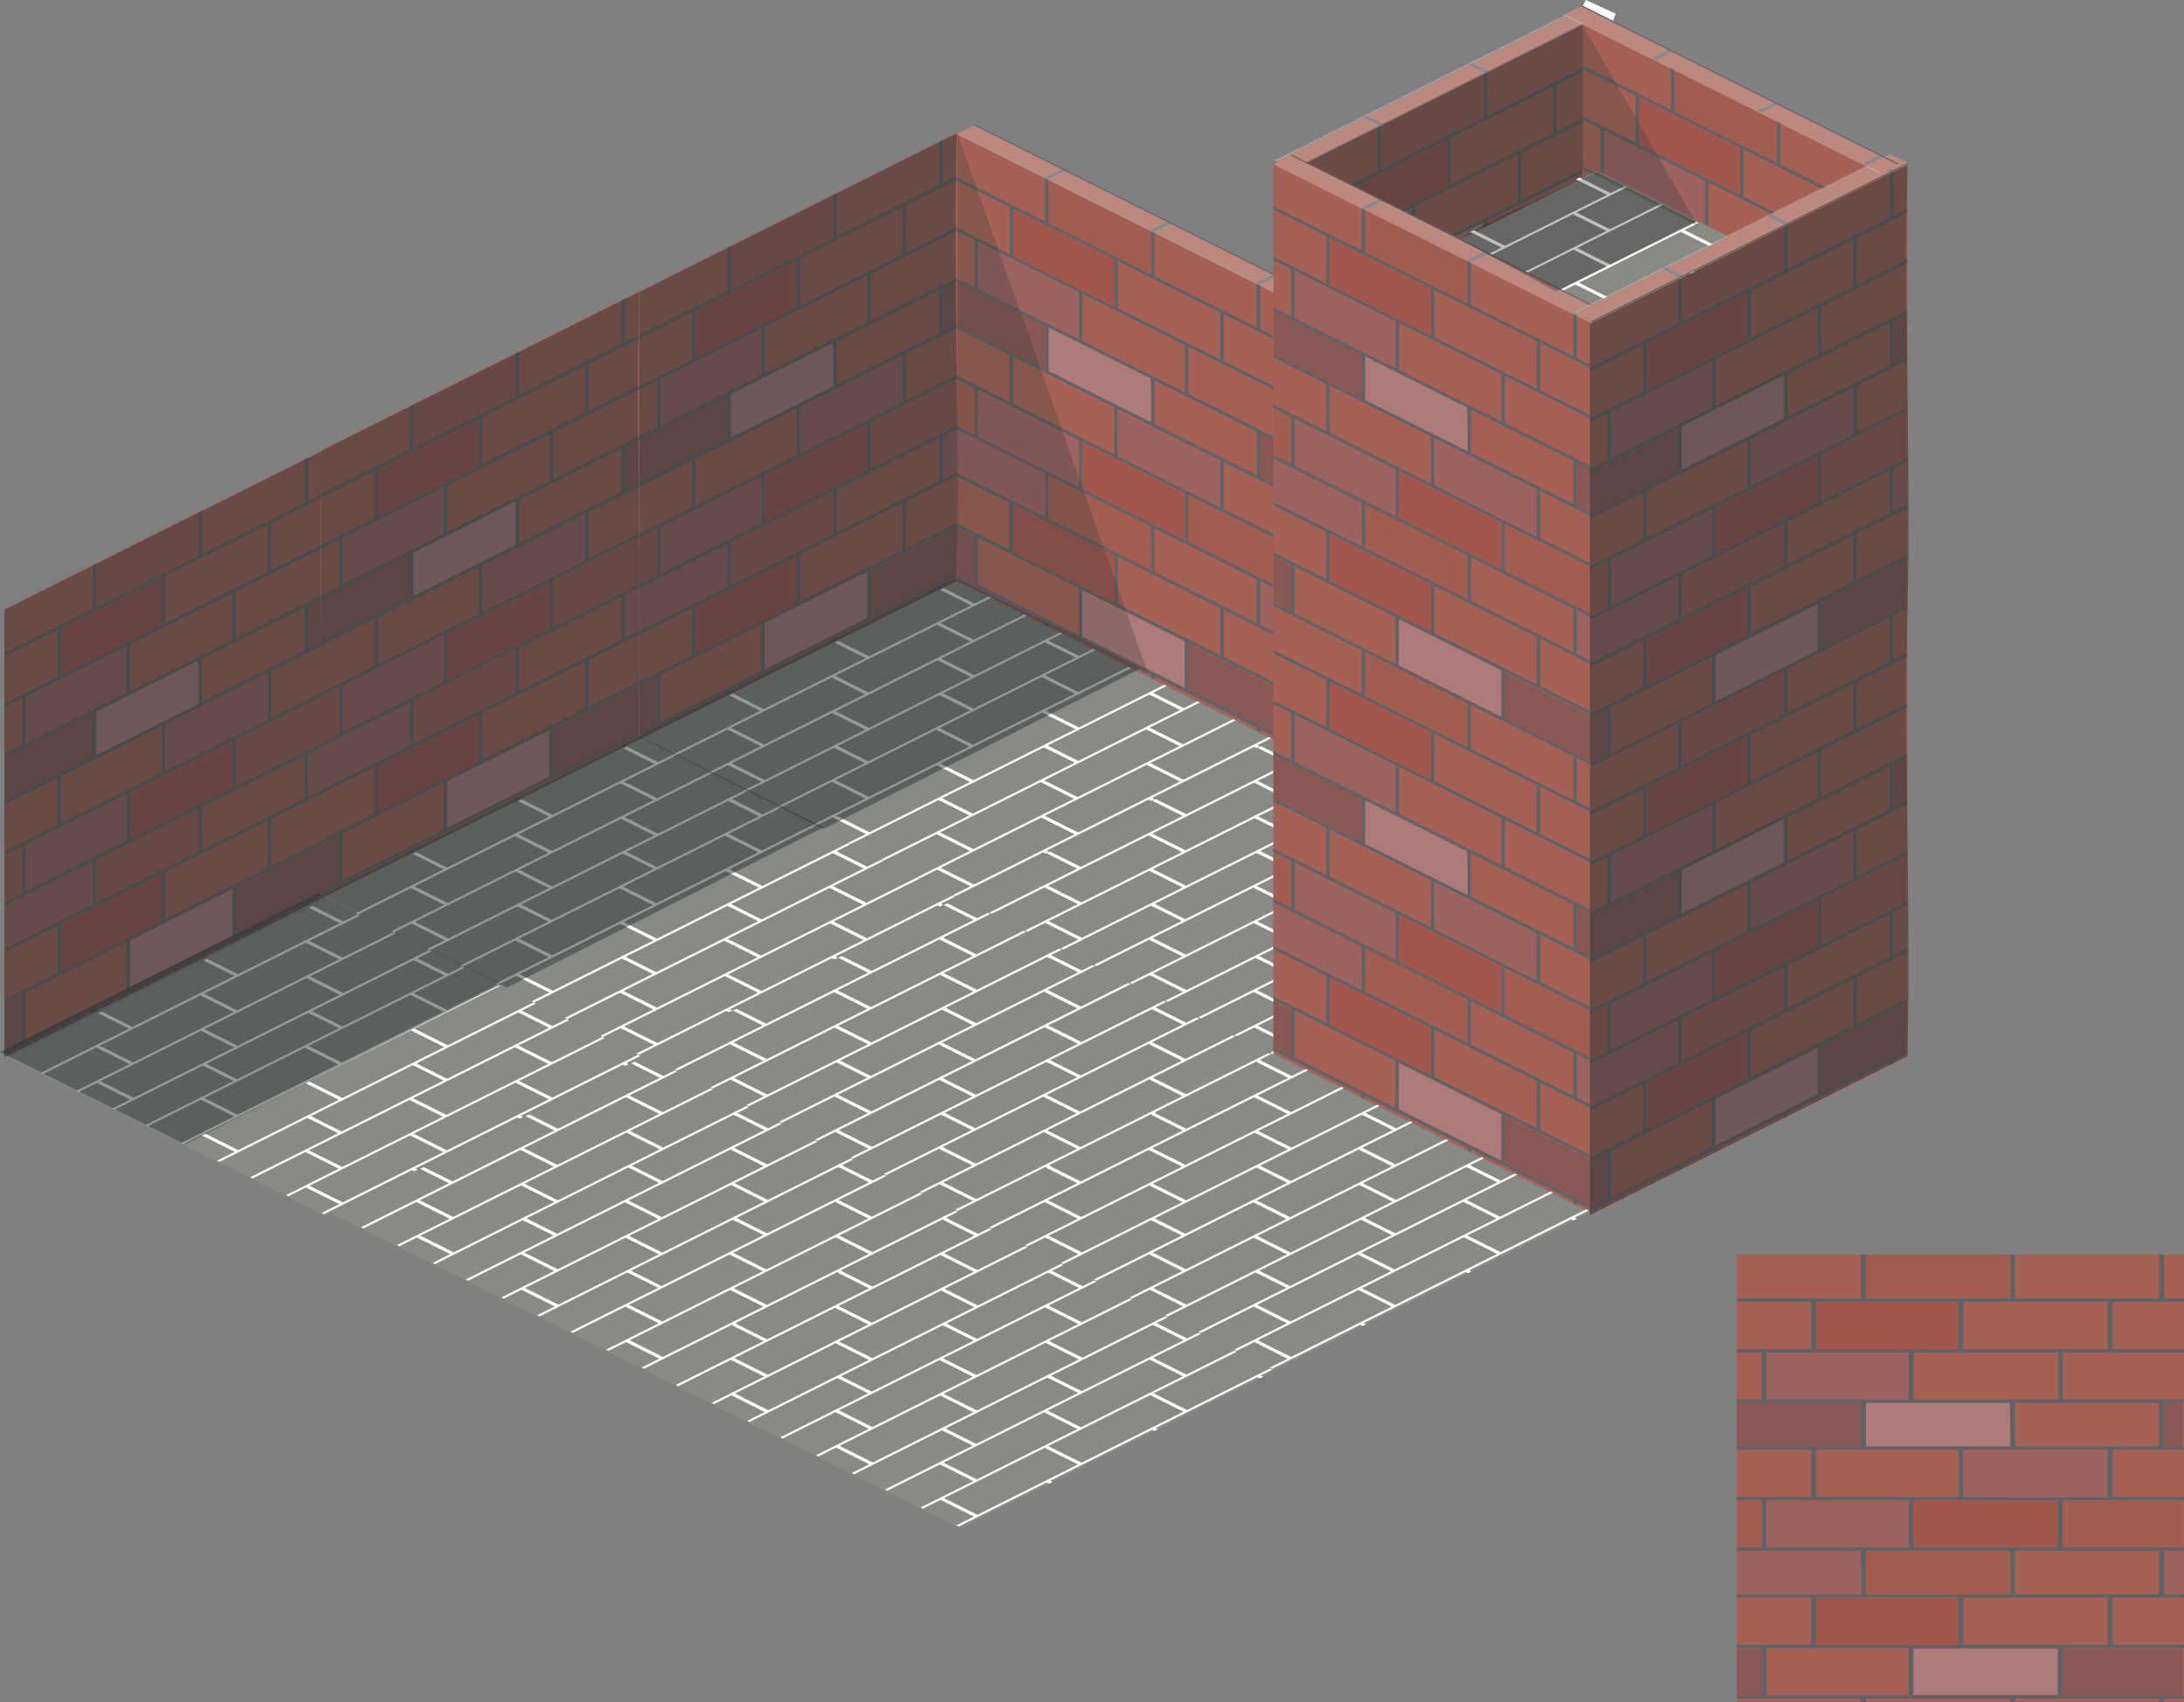 <svg xmlns="http://www.w3.org/2000/svg" viewBox="0 0 439.39 342.38" version="1.0"><rect x="0" y="0" width="439.39" height="342.38" fill="#808080" stroke="none"/><path fill="#888a85" d="M129.939 275.701l63.64-31.82-63.64-31.819-63.64 31.82z"/><g fill="#fff"><path d="M105.671 245.688l-.48-.24-17.677 8.84-.48-.24 3.536-1.768-6.701-3.35-3.536 1.767-.48-.24 10.607-5.303-6.715-3.358-10.607 5.304-.48-.24 17.678-8.839-6.236-3.118.707-.353 6.236 3.118 20.507-10.253-6.236-3.118.707-.354 6.236 3.118 20.506-10.253-6.236-3.118.707-.353 6.236 3.118 2.829-1.415.48.24-10.165 5.083 6.715 3.357 10.165-5.082.48.24-17.236 8.618 6.7 3.35 17.236-8.618.48.24-2.829 1.414.48.24-.707.354-.48-.24-20.506 10.253.48.24-.707.353-.48-.24-20.506 10.253.48.24-.708.354zm-14.394 6.238l20.24-10.12-6.7-3.35-20.241 10.12 6.7 3.35zm20.948-10.474L132.73 231.2l-6.7-3.35-20.507 10.253 6.7 3.35zM91.167 244.8l20.241-10.12-6.715-3.358-20.241 10.12 6.715 3.358zm20.948-10.473l20.507-10.253-6.716-3.358-20.506 10.253 6.715 3.358z"/><path d="M126.706 256.206l-.48-.24-17.678 8.839-.48-.24 3.536-1.768-6.7-3.35-3.536 1.767-.48-.24 10.606-5.303-6.715-3.357-10.606 5.303-.48-.24 17.677-8.839-6.236-3.118.707-.354 6.237 3.119 20.506-10.253-6.236-3.118.707-.354 6.236 3.118 20.506-10.253-6.236-3.118.707-.354 6.236 3.119 2.829-1.415.48.24-10.165 5.083 6.715 3.357 10.165-5.082.48.24-17.236 8.618 6.7 3.35 17.236-8.618.48.24-2.828 1.414.48.24-.708.354-.48-.24-20.506 10.253.48.24-.707.353-.48-.24-20.506 10.253.48.24-.707.354zm-14.395 6.237l20.24-10.12-6.7-3.35-20.24 10.12 6.7 3.35zm20.948-10.474l20.506-10.253-6.7-3.35-20.507 10.253 6.701 3.35zm-21.058 3.349l20.241-10.12-6.715-3.358-20.24 10.12 6.714 3.358zm20.949-10.474l20.506-10.253-6.715-3.358-20.507 10.253 6.716 3.358z"/><path d="M147.74 266.723l-.48-.24-17.678 8.839-.48-.24 3.536-1.768-6.7-3.35-3.536 1.767-.48-.24 10.607-5.303-6.716-3.357-10.606 5.303-.48-.24 17.678-8.839-6.236-3.118.707-.353 6.236 3.118 20.506-10.253-6.236-3.118.707-.354 6.236 3.118 20.506-10.253-6.236-3.118.707-.353 6.236 3.118 2.829-1.415.48.24-10.165 5.083 6.715 3.357 10.165-5.082.48.24-17.236 8.618 6.7 3.35 17.236-8.618.48.24-2.828 1.414.48.24-.707.354-.48-.24-20.506 10.253.48.24-.708.353-.48-.24-20.506 10.253.48.24-.707.354zm-14.395 6.237l20.241-10.12-6.7-3.35-20.242 10.12 6.701 3.35zm20.948-10.473l20.506-10.253-6.7-3.35-20.506 10.252 6.7 3.35zm-21.057 3.348l20.24-10.12-6.714-3.358-20.241 10.12 6.715 3.358zm20.948-10.474l20.506-10.253-6.715-3.358-20.506 10.253 6.715 3.358z"/></g><path fill="#888a85" d="M193.039 243.951l63.64-31.82-63.64-31.819-63.64 31.82z"/><g fill="#fff"><path d="M168.771 213.938l-.48-.24-17.677 8.84-.48-.24 3.536-1.768-6.701-3.35-3.536 1.767-.48-.24 10.607-5.303-6.715-3.358-10.607 5.304-.48-.24 17.678-8.839-6.236-3.118.707-.353 6.236 3.118 20.507-10.253-6.236-3.118.707-.354 6.236 3.118 20.506-10.253-6.236-3.118.707-.353 6.236 3.118 2.829-1.415.48.24-10.165 5.083 6.715 3.357 10.165-5.082.48.24-17.236 8.618 6.7 3.35 17.236-8.618.48.24-2.829 1.414.48.24-.707.354-.48-.24-20.506 10.253.48.24-.707.353-.48-.24-20.506 10.253.48.24-.708.354zm-14.394 6.238l20.24-10.12-6.7-3.35-20.241 10.12 6.7 3.35zm20.948-10.474l20.506-10.253-6.7-3.35-20.507 10.253 6.7 3.35zm-21.058 3.348l20.241-10.12-6.715-3.358-20.241 10.12 6.715 3.358zm20.948-10.473l20.507-10.253-6.716-3.358-20.506 10.253 6.715 3.358z"/><path d="M189.806 224.456l-.48-.24-17.678 8.839-.48-.24 3.536-1.768-6.7-3.35-3.536 1.767-.48-.24 10.606-5.303-6.715-3.357-10.606 5.303-.48-.24 17.677-8.839-6.236-3.118.707-.354 6.237 3.119 20.506-10.253-6.236-3.118.707-.354 6.236 3.118 20.506-10.253-6.236-3.118.707-.354 6.236 3.119 2.829-1.415.48.24-10.165 5.083 6.715 3.357 10.165-5.082.48.24-17.236 8.618 6.7 3.35 17.236-8.618.48.24-2.828 1.414.48.24-.708.354-.48-.24-20.506 10.253.48.24-.707.353-.48-.24-20.506 10.253.48.24-.707.354zm-14.395 6.237l20.24-10.12-6.7-3.35-20.24 10.12 6.7 3.35zm20.948-10.474l20.506-10.253-6.7-3.35-20.507 10.253 6.701 3.35zm-21.058 3.349l20.241-10.12-6.715-3.358-20.24 10.12 6.714 3.358zm20.949-10.474l20.506-10.253-6.715-3.358-20.507 10.253 6.716 3.358z"/><path d="M210.84 234.973l-.48-.24-17.678 8.839-.48-.24 3.536-1.768-6.7-3.35-3.536 1.767-.48-.24 10.607-5.303-6.716-3.357-10.606 5.303-.48-.24 17.678-8.839-6.236-3.118.707-.353 6.236 3.118 20.506-10.253-6.236-3.118.707-.354 6.236 3.118 20.506-10.253-6.236-3.118.707-.353 6.236 3.118 2.829-1.415.48.24-10.165 5.083 6.715 3.357 10.165-5.082.48.24-17.236 8.618 6.7 3.35 17.236-8.618.48.24-2.828 1.414.48.24-.707.354-.48-.24-20.506 10.253.48.24-.708.353-.48-.24-20.506 10.253.48.24-.707.354zm-14.395 6.237l20.241-10.12-6.7-3.35-20.242 10.12 6.701 3.35zm20.948-10.473l20.506-10.253-6.7-3.35-20.506 10.252 6.7 3.35zm-21.057 3.348l20.24-10.12-6.714-3.358-20.241 10.12 6.715 3.358zm20.948-10.474l20.506-10.253-6.715-3.358-20.506 10.253 6.715 3.358z"/></g><path fill="#888a85" d="M256.329 212.421l63.64-31.82-63.64-31.819-63.64 31.82z"/><g fill="#fff"><path d="M232.061 182.408l-.48-.24-17.677 8.84-.48-.24L216.96 189l-6.701-3.35-3.536 1.767-.48-.24 10.607-5.303-6.715-3.358-10.607 5.304-.48-.24 17.678-8.839-6.236-3.118.707-.353 6.236 3.118 20.507-10.253-6.236-3.118.707-.354 6.236 3.118 20.506-10.253-6.236-3.118.707-.353 6.236 3.118 2.829-1.415.48.24-10.165 5.083 6.715 3.357 10.165-5.082.48.24-17.236 8.618 6.7 3.35 17.236-8.618.48.24-2.829 1.414.48.24-.707.354-.48-.24-20.506 10.253.48.24-.707.353-.48-.24-20.506 10.253.48.24-.708.354zm-14.394 6.238l20.24-10.12-6.7-3.35-20.241 10.12 6.7 3.35zm20.948-10.474l20.506-10.253-6.7-3.35-20.507 10.253 6.7 3.35zm-21.058 3.348l20.241-10.12-6.715-3.358-20.241 10.12 6.715 3.358zm20.948-10.473l20.507-10.253-6.716-3.358-20.506 10.253 6.715 3.358z"/><path d="M253.096 192.926l-.48-.24-17.678 8.839-.48-.24 3.536-1.768-6.7-3.35-3.536 1.767-.48-.24 10.606-5.303-6.715-3.357-10.606 5.303-.48-.24 17.677-8.839-6.236-3.118.707-.354 6.237 3.119 20.506-10.253-6.236-3.118.707-.354 6.236 3.118 20.506-10.253-6.236-3.118.707-.354 6.236 3.119 2.829-1.415.48.24-10.165 5.083 6.715 3.357 10.165-5.082.48.24-17.236 8.618 6.7 3.35 17.236-8.618.48.24-2.828 1.414.48.24-.708.354-.48-.24-20.506 10.253.48.24-.707.353-.48-.24-20.506 10.253.48.24-.707.354zm-14.395 6.237l20.24-10.12-6.7-3.35-20.24 10.12 6.7 3.35zm20.948-10.474l20.506-10.253-6.7-3.35-20.507 10.253 6.701 3.35zm-21.058 3.349l20.241-10.12-6.715-3.358-20.24 10.12 6.714 3.358zm20.949-10.474l20.506-10.253-6.715-3.358-20.507 10.253 6.716 3.358z"/><path d="M274.13 203.443l-.48-.24-17.678 8.839-.48-.24 3.536-1.768-6.7-3.35-3.536 1.767-.48-.24 10.607-5.303-6.716-3.357-10.606 5.303-.48-.24 17.678-8.839-6.236-3.118.707-.353 6.236 3.118 20.506-10.253-6.236-3.118.707-.354 6.236 3.118 20.506-10.253-6.236-3.118.707-.353 6.236 3.118 2.829-1.415.48.24-10.165 5.083 6.715 3.357 10.165-5.082.48.24-17.236 8.618 6.7 3.35 17.236-8.618.48.24-2.828 1.414.48.24-.707.354-.48-.24-20.506 10.253.48.24-.708.353-.48-.24-20.506 10.253.48.24-.707.354zm-14.395 6.237l20.241-10.12-6.7-3.35-20.242 10.12 6.701 3.35zm20.948-10.473l20.506-10.253-6.7-3.35-20.506 10.252 6.7 3.35zm-21.057 3.348l20.24-10.12-6.714-3.358-20.241 10.12 6.715 3.358zm20.948-10.474l20.506-10.253-6.715-3.358-20.506 10.253 6.715 3.358z"/></g><path fill="#888a85" d="M192.539 180.671l63.64-31.82-63.64-31.819-63.64 31.82z"/><g fill="#fff"><path d="M168.271 150.658l-.48-.24-17.677 8.84-.48-.24 3.536-1.768-6.701-3.35-3.536 1.767-.48-.24 10.607-5.303-6.715-3.358-10.607 5.304-.48-.24 17.678-8.839-6.236-3.118.707-.353 6.236 3.118 20.507-10.253-6.236-3.118.707-.354 6.236 3.118 20.506-10.253-6.236-3.118.707-.353 6.236 3.118 2.829-1.415.48.24-10.165 5.083 6.715 3.357 10.165-5.082.48.24-17.236 8.618 6.7 3.35 17.236-8.618.48.24-2.829 1.414.48.24-.707.354-.48-.24-20.506 10.253.48.24-.707.353-.48-.24-20.506 10.253.48.24-.708.354zm-14.394 6.238l20.24-10.12-6.7-3.35-20.241 10.12 6.7 3.35zm20.948-10.474l20.506-10.253-6.7-3.35-20.507 10.253 6.7 3.35zm-21.058 3.348l20.241-10.12-6.715-3.358-20.241 10.12 6.715 3.358zm20.948-10.473l20.507-10.253-6.716-3.358L168 135.939l6.715 3.358z"/><path d="M189.306 161.176l-.48-.24-17.678 8.839-.48-.24 3.536-1.768-6.7-3.35-3.536 1.767-.48-.24 10.606-5.303-6.715-3.357-10.606 5.303-.48-.24 17.677-8.839-6.236-3.118.707-.354 6.237 3.119 20.506-10.253-6.236-3.118.707-.354 6.236 3.118 20.506-10.253-6.236-3.118.707-.354 6.236 3.119 2.829-1.415.48.24-10.165 5.083 6.715 3.357 10.165-5.082.48.24-17.236 8.618 6.7 3.35 17.236-8.618.48.24-2.828 1.414.48.24-.708.354-.48-.24-20.506 10.253.48.24-.707.353-.48-.24-20.506 10.253.48.24-.707.354zm-14.395 6.237l20.24-10.12-6.7-3.35-20.24 10.12 6.7 3.35zm20.948-10.474l20.506-10.253-6.7-3.35-20.507 10.253 6.701 3.35zm-21.058 3.349l20.241-10.12-6.715-3.358-20.24 10.12 6.714 3.358zm20.949-10.474l20.506-10.253-6.715-3.358-20.507 10.253 6.716 3.358z"/><path d="M210.34 171.693l-.48-.24-17.678 8.839-.48-.24 3.536-1.768-6.7-3.35-3.536 1.767-.48-.24 10.607-5.303-6.716-3.357-10.606 5.303-.48-.24 17.678-8.839-6.236-3.118.707-.353 6.236 3.118 20.506-10.253-6.236-3.118.707-.354 6.236 3.118 20.506-10.253-6.236-3.118.707-.353 6.236 3.118 2.829-1.415.48.24-10.165 5.083 6.715 3.357 10.165-5.082.48.24-17.236 8.618 6.7 3.35 17.236-8.618.48.24-2.828 1.414.48.24-.707.354-.48-.24-20.506 10.253.48.24-.708.353-.48-.24-20.506 10.253.48.24-.707.354zm-14.395 6.237l20.241-10.12-6.7-3.35-20.242 10.12 6.701 3.35zm20.948-10.473l20.506-10.253-6.7-3.35-20.506 10.252 6.7 3.35zm-21.057 3.348l20.24-10.12-6.714-3.358-20.241 10.12 6.715 3.358zm20.948-10.474l20.506-10.253-6.715-3.358-20.506 10.253 6.715 3.358z"/></g><path fill="#a56155" d="M259.43 124.403l63.9-31.95v-90l-63.9 31.95z"/><g fill="#5f6367"><path d="M277.18 56.033v-.679l-17.75 8.875v-.678l3.55-1.775V52.3l-3.55 1.775v-.679l10.65-5.325v-9.496L259.43 43.9v-.679l17.75-8.875v-8.819l.71-.355v8.819l20.59-10.295v-8.819l.71-.355v8.819l20.59-10.295V4.227l.71-.355v8.819l2.84-1.42v.679l-10.206 5.103v9.496l10.207-5.102v.678l-17.307 8.653v9.476l17.307-8.653v.679l-2.84 1.42v.678l-.71.355v-.678L299.19 44.35v.678l-.71.355v-.678L277.89 55v.678l-.71.355zm-13.49 5.388l20.324-10.162v-9.476l-20.323 10.162v9.476zm21.034-10.517l20.59-10.295v-9.476l-20.59 10.295v9.476zm-13.933-3.188l20.323-10.162v-9.497L270.791 38.22v9.497zm21.033-10.517l20.59-10.295v-9.497l-20.59 10.295V37.2z"/><path d="M277.18 85.78v-.679l-17.75 8.875v-.678l3.55-1.775v-9.476l-3.55 1.775v-.68l10.65-5.324V68.32l-10.65 5.325v-.678l17.75-8.875v-8.82l.71-.355v8.82l20.59-10.295v-8.82l.71-.355v8.82l20.59-10.295v-8.82l.71-.355v8.82l2.84-1.42v.678L313.125 46.8v9.497l10.207-5.103v.679l-17.307 8.653V70l17.307-8.653v.678l-2.84 1.42v.679l-.71.355v-.679l-20.59 10.295v.679l-.71.355v-.679l-20.59 10.295v.679l-.71.355zm-13.49 5.388l20.324-10.162V71.53l-20.323 10.162v9.476zm21.034-10.517l20.59-10.295V60.88l-20.59 10.295v9.476zm-13.933-3.188L291.114 67.3v-9.497l-20.323 10.162v9.497zm21.033-10.517l20.59-10.295v-9.497l-20.59 10.295v9.497z"/><path d="M277.18 115.527v-.679l-17.75 8.875v-.678l3.55-1.775v-9.477l-3.55 1.775v-.678l10.65-5.325v-9.497l-10.65 5.325v-.678l17.75-8.875v-8.82l.71-.355v8.82l20.59-10.295v-8.82l.71-.355v8.82l20.59-10.295v-8.82l.71-.355v8.82l2.84-1.42v.678l-10.206 5.103v9.497l10.207-5.103v.678l-17.307 8.654v9.476l17.307-8.653v.678l-2.84 1.42v.679l-.71.355v-.679l-20.59 10.295v.679l-.71.355v-.679l-20.59 10.295v.679l-.71.355zm-13.49 5.388l20.324-10.162v-9.476l-20.323 10.161v9.477zm21.034-10.517l20.59-10.295v-9.476l-20.59 10.295v9.476zm-13.933-3.188l20.323-10.162V87.55l-20.323 10.162v9.497zm21.033-10.517l20.59-10.295V76.9l-20.59 10.295v9.497z"/></g><path d="M270.827 43.015v-4.75l10.118-5.058 10.117-5.06v9.5l-10.117 5.06-10.117 5.058v-4.75zM270.827 102.515v-4.75l10.118-5.058 10.117-5.06v9.5l-10.117 5.06-10.117 5.058v-4.75zM284.673 75.968v-4.625l10.295-5.148 10.295-5.147v9.25l-10.295 5.147-10.295 5.148v-4.625z" fill="#a1554d"/><path d="M277.928 59.34v-4.375l10.185-5.093L298.3 44.78l.106.508c.06.28.109 2.224.11 4.32l.002 3.812-10.295 5.148-10.295 5.147V59.34zM284.673 105.718v-4.625l10.295-5.148 10.295-5.147v9.25l-10.295 5.147-10.295 5.148v-4.625z" fill="#ad7b7a"/><path d="M263.727 56.69v-4.625l10.118-5.058 10.117-5.06V51.199l-10.117 5.058-10.118 5.06V56.69zM263.727 86.44v-4.625l10.118-5.058 10.117-5.06V80.949l-10.117 5.059-10.118 5.058V86.44zM291.891 66.816c-.065-.059-.119-2.17-.119-4.69v-4.583l10.296-5.148 10.295-5.147v9.5l-10.177 5.088c-5.598 2.799-10.23 5.04-10.295 4.98zM320.527 67.79v-4.375l1.328-.664 1.335-.667v8.75l-1.335.667-1.328.664V67.79zM259.467 98.32v-4.375l8.766-4.383L277 85.18l.106.508c.06.28.109 2.224.11 4.32l.003 3.812-8.875 4.438-8.875 4.437V98.32z" fill="#9e6261"/><path d="M259.467 68.57v-4.375l8.766-4.383L277 55.43l.106.508c.06.28.109 2.224.11 4.32l.003 3.812-8.875 4.438-8.875 4.437V68.57zM320.527 38.04v-4.375l1.328-.664 1.335-.667v8.75l-1.335.667-1.328.664V38.04zM305.972 95.068v-4.625l8.61-4.305 8.608-4.304v9.25l-8.609 4.304-8.609 4.305v-4.625zM259.467 118.32v-4.625l1.775-.887 1.775-.888v9.25l-1.775.888-1.775.887v-4.625z" fill="#885854"/><path d="M277.928 29.59v-4.375l10.295-5.147 10.295-5.148v8.75l-10.295 5.148-10.295 5.147V29.59zM277.928 89.09v-4.375l10.185-5.093L298.3 74.53l.106.508c.06.28.109 2.224.11 4.32l.002 3.812-10.295 5.148-10.295 5.147V89.09zM305.972 65.318v-4.625l8.61-4.305 8.608-4.304v9.25l-8.609 4.304-8.609 4.305v-4.625zM259.467 88.57v-4.625l1.775-.887 1.775-.888v9.25l-1.775.888-1.775.887V88.57z" fill="#a15d52"/><path d="M323.334 2.452c-21.31 10.627-42.6 21.309-63.91 31.938v89.999c21.29-10.68 42.65-21.23 63.91-32 .74-29.955-.76-60.001 0-89.937z" opacity=".5" fill="#2e3436"/><path fill="#a56155" d="M260.104 34.23l63.64-31.819-3.52-1.76-63.64 31.82z"/><path d="M274.251 23.634l3.304 1.651-17.678 8.84.222.11 63.64-31.819-.222-.111-2.829 1.414-3.303-1.652-.707.354 3.303 1.651-20.506 10.253-3.304-1.651-.707.353 3.304 1.652-20.506 10.253-3.304-1.652-.707.354z" fill="#5f6367"/><path d="M259.884 34.095L321.49 3.248l-3.524-1.762-61.606 30.847 3.524 1.762z" opacity=".25" fill="#fff"/><path d="M319.033 0l6.01 2.74-.53 1.503-6.1-3.005.62-1.238z" fill="#fff"/><path fill="#a56155" d="M318.409 94.378l63.9 31.95v-90l-63.9-31.95z"/><g fill="#5f6367"><path d="M336.159 43.758v-.678l-17.75-8.875v-.679l3.55 1.775v-9.476l-3.55-1.775v-.678l10.65 5.325V19.2l-10.65-5.325v-.678l17.75 8.875v-8.82l.71.356v8.819l20.59 10.295v-8.82l.71.356v8.819l20.59 10.295v-8.82l.71.356v8.819l2.84 1.42v.678l-10.207-5.103v9.497l10.207 5.103V56l-17.307-8.653v9.477l17.307 8.653v.678l-2.84-1.42v.678l-.71-.355v-.678l-20.59-10.295v.678l-.71-.355v-.678l-20.59-10.295v.678l-.71-.355zm-13.49-8.102l20.323 10.162v-9.476L322.67 26.18v9.476zm21.033 10.517l20.59 10.295v-9.476l-20.59-10.295v9.476zM329.77 29.052l20.323 10.161v-9.496L329.77 19.555v9.497zm21.033 10.516l20.59 10.295v-9.496l-20.59-10.295v9.496z"/><path d="M336.159 73.506v-.68l-17.75-8.874v-.679l3.55 1.775v-9.476l-3.55-1.775v-.679l10.65 5.325v-9.496l-10.65-5.325v-.679l17.75 8.875V43l.71.355v8.82l20.59 10.294V53.65l.71.355v8.82l20.59 10.294V64.3l.71.355v8.82l2.84 1.42v.678l-10.207-5.103v9.496l10.207 5.103v.68l-17.307-8.654v9.476l17.307 8.653v.679l-2.84-1.42v.679l-.71-.355v-.68l-20.59-10.294v.679l-.71-.355v-.68l-20.59-10.294v.679l-.71-.355zm-13.49-8.103l20.323 10.162V66.09L322.67 55.927v9.476zm21.033 10.517l20.59 10.295V76.74l-20.59-10.295v9.476zM329.77 58.798l20.323 10.162v-9.496L329.77 49.302v9.496zm21.033 10.517l20.59 10.295v-9.496l-20.59-10.295v9.496z"/><path d="M336.159 103.252v-.678l-17.75-8.875v-.679l3.55 1.775V85.32l-3.55-1.775v-.679l10.65 5.325v-9.496l-10.65-5.325v-.679l17.75 8.875v-8.819l.71.355v8.82l20.59 10.294v-8.819l.71.355v8.82l20.59 10.294v-8.819l.71.355v8.82l2.84 1.42v.678l-10.207-5.103v9.496l10.207 5.103v.679l-17.307-8.653v9.476l17.307 8.653v.679l-2.84-1.42v.678l-.71-.355v-.678l-20.59-10.295v.678l-.71-.355v-.678l-20.59-10.295v.678l-.71-.355zm-13.49-8.102l20.323 10.162v-9.476L322.67 85.674v9.476zm21.033 10.517l20.59 10.295v-9.476l-20.59-10.295v9.476zM329.77 88.545l20.323 10.162v-9.496L329.77 79.049v9.496zm21.033 10.517l20.59 10.295v-9.496l-20.59-10.295v9.496z"/></g><path d="M329.806 24.388v-4.75l10.117 5.059 10.118 5.058v9.5l-10.118-5.058-10.117-5.06v-4.75zM329.806 83.888v-4.75l10.117 5.059 10.118 5.058v9.5l-10.118-5.058-10.117-5.06v-4.75zM343.65 71.185V66.56l10.296 5.148 10.295 5.147v9.25l-10.295-5.147-10.295-5.148v-4.625z" fill="#a1554d"/><path d="M336.906 47.813v-4.375l10.185 5.093 10.186 5.092.106.616c.06.34.109 2.332.11 4.43l.002 3.814-10.295-5.148-10.295-5.147v-4.375zM343.65 100.935V96.31l10.296 5.148 10.295 5.147v9.25l-10.295-5.147-10.295-5.148v-4.625z" fill="#ad7b7a"/><path d="M322.706 30.963v-4.625l10.117 5.059 10.118 5.058v9.25l-10.118-5.058-10.117-5.06v-4.624zM322.706 60.713v-4.625l10.117 5.059 10.118 5.058v9.25l-10.118-5.058-10.117-5.06v-4.624zM350.87 69.253c-.066-.125-.12-2.289-.12-4.81V59.86l10.296 5.148 10.295 5.147v9.5l-10.177-5.088c-5.598-2.799-10.23-5.19-10.295-5.314zM379.505 98.863v-4.375l1.328.664 1.335.667v8.75l-1.335-.667-1.328-.664v-4.375zM318.446 68.333v-4.375l8.765 4.383 8.766 4.382.106.616c.06.34.109 2.332.11 4.43l.003 3.814-8.875-4.438-8.875-4.437v-4.375z" fill="#9e6261"/><path d="M318.446 38.583v-4.375l8.765 4.383 8.766 4.382.106.616c.06.34.109 2.332.11 4.43l.003 3.814-8.875-4.438-8.875-4.437v-4.375zM379.505 69.113v-4.375l1.328.664 1.335.667v8.75l-1.335-.667-1.328-.664v-4.375zM364.95 111.585v-4.625l8.61 4.305 8.608 4.304v9.25l-8.609-4.304-8.609-4.305v-4.625zM318.446 88.333v-4.625l1.775.887 1.775.888v9.25l-1.775-.888-1.775-.887v-4.625z" fill="#885854"/><path d="M336.906 18.063v-4.375l10.295 5.147 10.295 5.148v8.75L347.2 27.585l-10.295-5.147v-4.375zM336.906 77.563v-4.375l10.185 5.093 10.186 5.092.106.616c.06.34.109 2.332.11 4.43l.002 3.814-10.295-5.148-10.295-5.147v-4.375zM364.95 81.835V77.21l8.61 4.305 8.608 4.304v9.25l-8.609-4.304-8.609-4.305v-4.625zM318.446 58.583v-4.625l1.775.887 1.775.888v9.25l-1.775-.888-1.775-.887v-4.625z" fill="#a15d52"/><g><path fill="#a56155" d="M192.499 116.828l63.9 31.95v-90l-63.9-31.95z"/><g fill="#5f6367"><path d="M210.249 66.208v-.678l-17.75-8.875v-.679l3.55 1.775v-9.476l-3.55-1.775v-.678l10.65 5.325V41.65l-10.65-5.325v-.678l17.75 8.875v-8.82l.71.356v8.819l20.59 10.295v-8.82l.71.356v8.819l20.59 10.295v-8.82l.71.356v8.819l2.84 1.42v.678l-10.207-5.103v9.497l10.207 5.103v.678l-17.307-8.653v9.477l17.307 8.653v.678l-2.84-1.42v.678l-.71-.355v-.678l-20.59-10.295v.678l-.71-.355v-.678l-20.59-10.295v.678l-.71-.355zm-13.49-8.102l20.323 10.162v-9.476L196.76 48.63v9.476zm21.033 10.517l20.59 10.295v-9.476l-20.59-10.295v9.476zM203.86 51.502l20.323 10.161v-9.496L203.86 42.005v9.497zm21.033 10.516l20.59 10.295v-9.496l-20.59-10.295v9.496z"/><path d="M210.249 95.956v-.68l-17.75-8.874v-.679l3.55 1.775v-9.476l-3.55-1.775v-.679l10.65 5.325v-9.496l-10.65-5.325v-.679l17.75 8.875V65.45l.71.355v8.82l20.59 10.294V76.1l.71.355v8.82l20.59 10.294V86.75l.71.355v8.82l2.84 1.42v.678l-10.207-5.103v9.496l10.207 5.103v.68l-17.307-8.654v9.476l17.307 8.653v.679l-2.84-1.42v.679l-.71-.355v-.68l-20.59-10.294v.679l-.71-.355v-.68l-20.59-10.294v.679l-.71-.355zm-13.49-8.103l20.323 10.162V88.54L196.76 78.377v9.476zm21.033 10.517l20.59 10.295V99.19l-20.59-10.295v9.476zM203.86 81.248l20.323 10.162v-9.496L203.86 71.752v9.496zm21.033 10.517l20.59 10.295v-9.496l-20.59-10.295v9.496z"/><path d="M210.249 125.702v-.678l-17.75-8.875v-.679l3.55 1.775v-9.476l-3.55-1.775v-.679l10.65 5.325v-9.496l-10.65-5.325v-.679l17.75 8.875v-8.819l.71.355v8.82l20.59 10.294v-8.819l.71.355v8.82l20.59 10.294v-8.819l.71.355v8.82l2.84 1.42v.678l-10.207-5.103v9.496l10.207 5.103v.679l-17.307-8.653v9.476l17.307 8.653v.679l-2.84-1.42v.678l-.71-.355v-.678l-20.59-10.295v.678l-.71-.355v-.678l-20.59-10.295v.678l-.71-.355zm-13.49-8.102l20.323 10.162v-9.476l-20.323-10.162v9.476zm21.033 10.517l20.59 10.295v-9.476l-20.59-10.295v9.476zm-13.933-17.122l20.323 10.162v-9.496l-20.323-10.162v9.496zm21.033 10.517l20.59 10.295v-9.496l-20.59-10.295v9.496z"/></g><path d="M203.895 46.838v-4.75l10.118 5.059 10.117 5.058v9.5l-10.117-5.058-10.117-5.06v-4.75zM203.895 106.338v-4.75l10.118 5.059 10.117 5.058v9.5l-10.117-5.058-10.117-5.06v-4.75zM217.74 93.635V89.01l10.295 5.148 10.295 5.147v9.25l-10.295-5.147-10.295-5.148v-4.625z" fill="#a1554d"/><path d="M210.995 70.263v-4.375l10.186 5.093 10.186 5.092.106.616c.06.34.109 2.332.11 4.43l.003 3.814-10.295-5.148-10.295-5.147v-4.375zM217.74 123.385v-4.625l10.295 5.148 10.295 5.147v9.25l-10.295-5.147-10.295-5.148v-4.625z" fill="#ad7b7a"/><path d="M196.796 53.413v-4.625l10.117 5.059 10.117 5.058v9.25l-10.117-5.058-10.117-5.06v-4.624zM196.796 83.163v-4.625l10.117 5.059 10.117 5.058v9.25l-10.117-5.058-10.117-5.06v-4.624zM224.96 91.703c-.066-.125-.12-2.289-.12-4.81V82.31l10.295 5.148 10.295 5.147v9.5l-10.176-5.088c-5.598-2.799-10.23-5.19-10.295-5.314zM253.595 121.313v-4.375l1.328.664 1.335.667v8.75l-1.335-.667-1.328-.664v-4.375zM192.535 90.783v-4.375l8.766 4.383 8.766 4.382.106.616c.06.34.109 2.332.11 4.43l.003 3.814-8.876-4.438-8.875-4.437v-4.375z" fill="#9e6261"/><path d="M192.535 61.033v-4.375l8.766 4.383 8.766 4.382.106.616c.06.34.109 2.332.11 4.43l.003 3.814-8.876-4.438-8.875-4.437v-4.375zM253.595 91.563v-4.375l1.328.664 1.335.667v8.75l-1.335-.667-1.328-.664v-4.375zM239.04 134.035v-4.625l8.61 4.305 8.608 4.304v9.25l-8.609-4.304-8.609-4.305v-4.625zM192.535 110.783v-4.625l1.775.887 1.775.888v9.25l-1.775-.888-1.775-.887v-4.625z" fill="#885854"/><path d="M210.995 40.513v-4.375l10.295 5.147 10.295 5.148v8.75l-10.295-5.148-10.295-5.147v-4.375zM210.995 100.013v-4.375l10.186 5.093 10.186 5.092.106.616c.06.34.109 2.332.11 4.43l.003 3.814-10.295-5.148-10.295-5.147v-4.375zM239.04 104.285V99.66l8.61 4.305 8.608 4.304v9.25l-8.609-4.304-8.609-4.305v-4.625zM192.535 81.033v-4.625l1.775.887 1.775.888v9.25l-1.775-.888-1.775-.887v-4.625z" fill="#a15d52"/></g><path d="M192.602 26.827l38.45 108.86-38.45-18.923V26.827z" opacity=".25" fill="#2e3436"/><g><path fill="#a56155" d="M256.399 148.717l63.9 31.95v-90l-63.9-31.95z"/><g fill="#5f6367"><path d="M274.149 98.097v-.678l-17.75-8.875v-.679l3.55 1.775v-9.476l-3.55-1.775v-.678l10.65 5.325v-9.497l-10.65-5.325v-.678l17.75 8.875v-8.82l.71.356v8.819l20.59 10.295v-8.82l.71.356v8.819l20.59 10.295v-8.82l.71.356v8.819l2.84 1.42v.678l-10.207-5.103v9.497l10.207 5.103v.678l-17.307-8.653v9.477l17.307 8.653v.678l-2.84-1.42v.678l-.71-.355v-.678l-20.59-10.295v.678l-.71-.355v-.678l-20.59-10.295v.678l-.71-.355zm-13.49-8.102l20.323 10.162v-9.476L260.66 80.52v9.476zm21.033 10.517l20.59 10.295v-9.476l-20.59-10.295v9.476zM267.76 83.391l20.323 10.161v-9.496L267.76 73.894v9.497zm21.033 10.516l20.59 10.295v-9.496l-20.59-10.295v9.496z"/><path d="M274.149 127.845v-.68l-17.75-8.874v-.679l3.55 1.775v-9.476l-3.55-1.775v-.679l10.65 5.325v-9.496l-10.65-5.325v-.679l17.75 8.875v-8.819l.71.355v8.82l20.59 10.294v-8.819l.71.355v8.82l20.59 10.294v-8.819l.71.355v8.82l2.84 1.42v.678l-10.207-5.103v9.496l10.207 5.103v.68l-17.307-8.654v9.476l17.307 8.653v.679l-2.84-1.42v.679l-.71-.355v-.68l-20.59-10.294v.679l-.71-.355v-.68l-20.59-10.294v.679l-.71-.355zm-13.49-8.103l20.323 10.162v-9.476l-20.323-10.162v9.476zm21.033 10.517l20.59 10.295v-9.476l-20.59-10.295v9.476zm-13.933-17.122l20.323 10.162v-9.496L267.76 103.64v9.496zm21.033 10.517l20.59 10.295v-9.496l-20.59-10.295v9.496z"/><path d="M274.149 157.591v-.678l-17.75-8.875v-.679l3.55 1.775v-9.476l-3.55-1.775v-.679l10.65 5.325v-9.496l-10.65-5.325v-.679l17.75 8.875v-8.819l.71.355v8.82l20.59 10.294v-8.819l.71.355v8.82l20.59 10.294v-8.819l.71.355v8.82l2.84 1.42v.678l-10.207-5.103v9.496l10.207 5.103v.679l-17.307-8.653v9.476l17.307 8.653v.679l-2.84-1.42v.678l-.71-.355v-.678l-20.59-10.295v.678l-.71-.355v-.678l-20.59-10.295v.678l-.71-.355zm-13.49-8.102l20.323 10.162v-9.476l-20.323-10.162v9.476zm21.033 10.517l20.59 10.295v-9.476l-20.59-10.295v9.476zm-13.933-17.122l20.323 10.162v-9.496l-20.323-10.162v9.496zm21.033 10.517l20.59 10.295V154.2l-20.59-10.295v9.496z"/></g><path d="M267.795 78.727v-4.75l10.118 5.059 10.117 5.058v9.5l-10.117-5.058-10.118-5.06v-4.75zM267.795 138.227v-4.75l10.118 5.059 10.117 5.058v9.5l-10.117-5.058-10.118-5.06v-4.75zM281.64 125.524V120.9l10.295 5.148 10.295 5.147v9.25l-10.295-5.147-10.295-5.148v-4.625z" fill="#a1554d"/><path d="M274.895 102.152v-4.375l10.186 5.093 10.186 5.092.106.616c.06.34.109 2.332.11 4.43l.002 3.814-10.295-5.148-10.295-5.147v-4.375zM281.64 155.274v-4.625l10.295 5.148 10.295 5.147v9.25l-10.295-5.147-10.295-5.148v-4.625z" fill="#ad7b7a"/><path d="M260.695 85.302v-4.625l10.118 5.058 10.117 5.06V100.043l-10.117-5.058-10.117-5.06v-4.624zM260.695 115.052v-4.625l10.118 5.059 10.117 5.058v9.25l-10.117-5.058-10.117-5.06v-4.624zM288.86 123.592c-.066-.125-.12-2.289-.12-4.81V114.2l10.295 5.148 10.295 5.147v9.5l-10.176-5.088c-5.598-2.799-10.23-5.19-10.295-5.314zM317.495 153.202v-4.375l1.328.664 1.335.667v8.75l-1.335-.667-1.327-.664v-4.375zM256.435 122.672v-4.375l8.766 4.383 8.766 4.382.106.616c.06.34.109 2.332.11 4.43l.003 3.814-8.875-4.438-8.875-4.437v-4.375z" fill="#9e6261"/><path d="M256.435 92.922v-4.375l8.766 4.383 8.766 4.382.106.616c.06.34.109 2.332.11 4.43l.003 3.814-8.875-4.438-8.875-4.437v-4.375zM317.495 123.452v-4.375l1.328.664 1.335.667v8.75l-1.335-.667-1.327-.664v-4.375zM302.94 165.924V161.3l8.61 4.305 8.608 4.304v9.25l-8.609-4.304-8.609-4.305v-4.625zM256.435 142.672v-4.625l1.775.887 1.775.888v9.25l-1.775-.888-1.775-.887v-4.625z" fill="#885854"/><path d="M274.895 72.402v-4.375l10.295 5.147 10.295 5.148v8.75l-10.295-5.148-10.295-5.147v-4.375zM274.895 131.902v-4.375l10.186 5.093 10.186 5.092.106.616c.06.34.109 2.332.11 4.43l.002 3.814-10.295-5.148-10.295-5.147v-4.375zM302.94 136.174v-4.625l8.61 4.305 8.608 4.304v9.25l-8.609-4.304-8.609-4.305v-4.625zM256.435 112.922v-4.625l1.775.887 1.775.888v9.25l-1.775-.888-1.775-.887v-4.625z" fill="#a15d52"/></g><g><path fill="#a56155" d="M288.189 165.938l63.9 31.95v-90l-63.9-31.95z"/><g fill="#5f6367"><path d="M305.939 115.318v-.678l-17.75-8.875v-.679l3.55 1.775v-9.476l-3.55-1.775v-.678l10.65 5.325V90.76l-10.65-5.325v-.678l17.75 8.875v-8.82l.71.356v8.819l20.59 10.295v-8.82l.71.356v8.819l20.59 10.295v-8.82l.71.356v8.819l2.84 1.42v.678l-10.207-5.103v9.497l10.207 5.103v.678l-17.307-8.653v9.477l17.307 8.653v.678l-2.84-1.42v.678l-.71-.355v-.678l-20.59-10.295v.678l-.71-.355v-.678l-20.59-10.295v.678l-.71-.355zm-13.49-8.102l20.323 10.162v-9.476L292.45 97.74v9.476zm21.033 10.517l20.59 10.295v-9.476l-20.59-10.295v9.476zm-13.933-17.121l20.323 10.161v-9.496L299.55 91.115v9.497zm21.033 10.516l20.59 10.295v-9.496l-20.59-10.295v9.496z"/><path d="M305.939 145.066v-.68l-17.75-8.874v-.679l3.55 1.775v-9.476l-3.55-1.775v-.679l10.65 5.325v-9.496l-10.65-5.325v-.679l17.75 8.875v-8.819l.71.355v8.82l20.59 10.294v-8.819l.71.355v8.82l20.59 10.294v-8.819l.71.355v8.82l2.84 1.42v.678l-10.207-5.103v9.496l10.207 5.103v.68l-17.307-8.654v9.476l17.307 8.653v.679l-2.84-1.42v.679l-.71-.355v-.68l-20.59-10.294v.679l-.71-.355v-.68l-20.59-10.294v.679l-.71-.355zm-13.49-8.103l20.323 10.162v-9.476l-20.323-10.162v9.476zm21.033 10.517l20.59 10.295V148.3l-20.59-10.295v9.476zm-13.933-17.122l20.323 10.162v-9.496l-20.323-10.162v9.496zm21.033 10.517l20.59 10.295v-9.496l-20.59-10.295v9.496z"/><path d="M305.939 174.812v-.678l-17.75-8.875v-.679l3.55 1.775v-9.476l-3.55-1.775v-.679l10.65 5.325v-9.496l-10.65-5.325v-.679l17.75 8.875v-8.819l.71.355v8.82l20.59 10.294v-8.819l.71.355v8.82l20.59 10.294v-8.819l.71.355v8.82l2.84 1.42v.678l-10.207-5.103v9.496l10.207 5.103v.679l-17.307-8.653v9.476l17.307 8.653v.679l-2.84-1.42v.678l-.71-.355v-.678l-20.59-10.295v.678l-.71-.355v-.678l-20.59-10.295v.678l-.71-.355zm-13.49-8.102l20.323 10.162v-9.476l-20.323-10.162v9.476zm21.033 10.517l20.59 10.295v-9.476l-20.59-10.295v9.476zm-13.933-17.122l20.323 10.162v-9.496l-20.323-10.162v9.496zm21.033 10.517l20.59 10.295v-9.496l-20.59-10.295v9.496z"/></g><path d="M299.586 95.948v-4.75l10.117 5.059 10.118 5.058v9.5l-10.118-5.058-10.117-5.06v-4.75zM299.586 155.448v-4.75l10.117 5.058 10.118 5.06v9.5l-10.118-5.06-10.117-5.058v-4.75zM313.43 142.745v-4.625l10.295 5.148 10.295 5.147v9.25l-10.294-5.147-10.295-5.148v-4.625z" fill="#a1554d"/><path d="M306.685 119.373v-4.375l10.186 5.093 10.186 5.092.106.616c.06.34.109 2.332.11 4.43l.002 3.814-10.295-5.148-10.295-5.147v-4.375zM313.43 172.495v-4.625l10.295 5.148 10.295 5.147v9.25l-10.294-5.147-10.295-5.148v-4.625z" fill="#ad7b7a"/><path d="M292.486 102.523v-4.625l10.117 5.059 10.117 5.058v9.25l-10.117-5.058-10.117-5.06v-4.624zM292.486 132.273v-4.625l10.117 5.059 10.117 5.058v9.25l-10.117-5.058-10.117-5.06v-4.624zM320.65 140.813c-.066-.125-.12-2.289-.12-4.81v-4.583l10.296 5.148 10.295 5.147v9.5l-10.177-5.088c-5.598-2.799-10.23-5.19-10.295-5.314zM349.285 170.423v-4.375l1.328.664 1.335.667v8.75l-1.335-.667-1.328-.664v-4.375zM288.226 139.893v-4.375l8.765 4.383 8.766 4.382.106.616c.06.34.109 2.332.11 4.43l.003 3.814-8.875-4.438-8.875-4.437v-4.375z" fill="#9e6261"/><path d="M288.226 110.143v-4.375l8.765 4.383 8.766 4.382.106.616c.06.34.109 2.332.11 4.43l.003 3.814-8.875-4.438-8.875-4.437v-4.375zM349.285 140.673v-4.375l1.328.664 1.335.667v8.75l-1.335-.667-1.328-.664v-4.375zM334.73 183.145v-4.625l8.61 4.305 8.608 4.304v9.25l-8.609-4.304-8.609-4.305v-4.625zM288.226 159.893v-4.625l1.775.887 1.775.888v9.25l-1.776-.888-1.775-.887v-4.625z" fill="#885854"/><path d="M306.685 89.623v-4.375l10.295 5.147 10.295 5.148v8.75l-10.294-5.148-10.295-5.147v-4.375zM306.685 149.123v-4.375l10.186 5.093 10.186 5.092.106.616c.06.34.109 2.332.11 4.43l.002 3.814-10.295-5.148-10.295-5.147v-4.375zM334.73 153.395v-4.625l8.61 4.305 8.608 4.304v9.25l-8.609-4.304-8.609-4.305v-4.625zM288.226 130.143v-4.625l1.775.887 1.775.888v9.25l-1.776-.888-1.775-.887v-4.625z" fill="#a15d52"/></g><g><path fill="#a56155" d="M196.125 25.066l63.64 31.819-3.52 1.76-63.64-31.82z"/><path d="M210.272 35.662l3.304-1.651-17.678-8.84.222-.11 63.64 31.819-.222.111-2.829-1.414-3.303 1.652-.707-.354 3.303-1.651-20.506-10.253-3.304 1.651-.707-.353 3.304-1.652-20.506-10.253-3.304 1.652-.707-.354z" fill="#5f6367"/><path opacity=".25" fill="#fff" d="M195.905 25.2l63.64 31.82-3.52 1.76-63.64-31.82z"/></g><g><path fill="#a56155" d="M259.605 56.896l63.64 31.819-3.52 1.76-63.64-31.82z"/><path d="M273.752 67.492l3.304-1.651L259.378 57l.222-.11 63.64 31.819-.222.111-2.829-1.414-3.303 1.652-.707-.354 3.303-1.651L298.976 76.8l-3.304 1.651-.707-.353 3.304-1.652-20.506-10.253-3.304 1.652-.707-.354z" fill="#5f6367"/><path opacity=".25" fill="#fff" d="M259.385 57.03l63.64 31.82-3.52 1.76-63.64-31.82z"/></g><g><path fill="#a56155" d="M291.812 74.176l63.64 31.819-3.52 1.76-63.64-31.82z"/><path d="M305.96 84.772l3.303-1.651-17.678-8.84.222-.11 63.64 31.819-.222.111-2.829-1.414-3.303 1.652-.707-.354 3.303-1.651-20.506-10.253-3.304 1.651-.707-.353 3.304-1.652-20.506-10.253-3.304 1.652-.707-.354z" fill="#5f6367"/><path opacity=".25" fill="#fff" d="M291.592 74.31l63.64 31.82-3.52 1.76-63.64-31.82z"/></g><g><path fill="#a56155" d="M349.39 342.377h90v-90h-90z"/><g fill="#5f6367"><path d="M374.39 282.882v-.678h-25v-.679h5v-9.476h-5v-.678h15v-9.497h-15v-.679h25v-8.819h1v8.82h29v-8.82h1v8.82h29v-8.82h1v8.82h4v.678h-14.375v9.497h14.375v.678h-24.375v9.476h24.375v.679h-4v.678h-1v-.678h-29v.678h-1v-.678h-29v.678h-1zm-19-1.357h28.625v-9.476H355.39v9.476zm29.625 0h29v-9.476h-29v9.476zM365.39 271.37h28.625v-9.496H365.39v9.496zm29.625 0h29v-9.496h-29v9.496z"/><path d="M374.39 312.63v-.68h-25v-.678h5v-9.476h-5v-.679h15v-9.496h-15v-.68h25v-8.818h1v8.819h29v-8.82h1v8.82h29v-8.82h1v8.82h4v.679h-14.375v9.496h14.375v.679h-24.375v9.476h24.375v.679h-4v.678h-1v-.678h-29v.678h-1v-.678h-29v.678h-1zm-19-1.358h28.625v-9.476H355.39v9.476zm29.625 0h29v-9.476h-29v9.476zm-19.625-10.155h28.625v-9.496H365.39v9.496zm29.625 0h29v-9.496h-29v9.496z"/><path d="M374.39 342.376v-.678h-25v-.68h5v-9.475h-5v-.679h15v-9.497h-15v-.678h25v-8.82h1v8.82h29v-8.82h1v8.82h29v-8.82h1v8.82h4v.678h-14.375v9.497h14.375v.679h-24.375v9.476h24.375v.679h-4v.678h-1v-.678h-29v.678h-1v-.678h-29v.678h-1zm-19-1.357h28.625v-9.476H355.39v9.476zm29.625 0h29v-9.476h-29v9.476zm-19.625-10.155h28.625v-9.497H365.39v9.497zm29.625 0h29v-9.497h-29v9.497z"/></g><path d="M365.442 266.688v-4.75h28.5v9.5h-28.5v-4.75zM365.442 326.188v-4.75h28.5v9.5h-28.5v-4.75zM384.942 306.563v-4.625h29v9.25h-29v-4.625z" fill="#a1554d"/><path d="M375.442 286.563v-4.375h28.692l.15.562c.083.31.153 2.278.155 4.375l.003 3.813h-29v-4.375zM384.942 336.313v-4.625h29v9.25h-29v-4.625z" fill="#ad7b7a"/><path d="M355.442 276.813v-4.625h28.5v9.25h-28.5v-4.625zM355.442 306.563v-4.625h28.5v9.25h-28.5v-4.625zM395.109 301.021c-.092-.092-.167-2.229-.167-4.75v-4.583h29v9.5h-14.333c-7.884 0-14.409-.075-14.5-.167zM435.442 316.313v-4.375h3.75v8.75h-3.75v-4.375zM349.442 316.313v-4.375h24.692l.15.562c.083.31.153 2.278.155 4.375l.003 3.813h-25v-4.375z" fill="#9e6261"/><path d="M349.442 286.563v-4.375h24.692l.15.562c.083.31.153 2.278.155 4.375l.003 3.813h-25v-4.375zM435.442 286.563v-4.375h3.75v8.75h-3.75v-4.375zM414.942 336.313v-4.625h24.25v9.25h-24.25v-4.625zM349.442 336.313v-4.625h5v9.25h-5v-4.625z" fill="#885854"/><path d="M375.442 256.813v-4.375h29v8.75h-29v-4.375zM375.442 316.313v-4.375h28.692l.15.562c.083.31.153 2.278.155 4.375l.003 3.813h-29v-4.375zM414.942 306.563v-4.625h24.25v9.25h-24.25v-4.625zM349.442 306.563v-4.625h5v9.25h-5v-4.625z" fill="#a15d52"/></g><g><path fill="#888a85" d="M321.322 98.001l63.64-31.82-63.64-31.819-63.64 31.82z"/><g fill="#fff"><path d="M296.215 68.073l-.48-.24-17.677 8.84-.48-.24 3.536-1.768-6.701-3.35-3.536 1.767-.48-.24 10.607-5.303-6.715-3.358-10.607 5.304-.48-.24 17.678-8.839-6.236-3.118.707-.353 6.236 3.118L302.094 49.8l-6.236-3.118.707-.354 6.236 3.118 20.506-10.253-6.236-3.118.707-.353 6.236 3.118 2.829-1.415.48.24-10.165 5.083 6.715 3.357 10.165-5.082.48.24-17.236 8.618 6.7 3.35 17.236-8.618.48.24-2.829 1.414.48.24-.707.354-.48-.24-20.506 10.253.48.24-.707.353-.48-.24-20.506 10.253.48.24-.708.354zm-14.394 6.238l20.24-10.12-6.7-3.35-20.241 10.12 6.7 3.35zm20.948-10.474l20.506-10.253-6.7-3.35-20.507 10.253 6.7 3.35zm-21.058 3.348l20.241-10.12-6.715-3.358-20.241 10.12 6.715 3.358zm20.948-10.473l20.507-10.253-6.716-3.358-20.506 10.253 6.715 3.358z"/><path d="M317.25 78.59l-.48-.24-17.678 8.84-.48-.24 3.536-1.768-6.7-3.35-3.536 1.767-.48-.24 10.606-5.303-6.715-3.357-10.606 5.303-.48-.24 17.677-8.839-6.236-3.118.707-.354 6.237 3.119 20.506-10.253-6.236-3.118.707-.354 6.236 3.118L344.34 49.71l-6.236-3.118.707-.354 6.236 3.119 2.829-1.415.48.24-10.165 5.083 6.715 3.357 10.165-5.082.48.24-17.236 8.618 6.7 3.35 17.236-8.618.48.24-2.828 1.414.48.24-.708.354-.48-.24L338.69 67.39l.48.24-.707.353-.48-.24-20.506 10.253.48.24-.707.354zm-14.395 6.238l20.24-10.12-6.7-3.35-20.24 10.12 6.7 3.35zm20.948-10.474l20.506-10.253-6.7-3.35-20.507 10.253 6.701 3.35zm-21.058 3.349l20.241-10.12-6.715-3.358-20.24 10.12 6.714 3.358zm20.949-10.474L344.2 56.976l-6.715-3.358-20.507 10.253 6.716 3.358z"/><path d="M338.284 89.108l-.48-.24-17.678 8.839-.48-.24 3.536-1.768-6.7-3.35-3.536 1.767-.48-.24 10.607-5.303-6.716-3.357-10.606 5.303-.48-.24 17.678-8.839-6.236-3.118.707-.353 6.236 3.118 20.506-10.253-6.236-3.118.707-.354 6.236 3.118 20.506-10.253-6.236-3.118.707-.353 6.236 3.118 2.829-1.415.48.24-10.165 5.083 6.715 3.357 10.165-5.082.48.24-17.236 8.618 6.7 3.35 17.236-8.618.48.24-2.828 1.414.48.24-.707.354-.48-.24-20.506 10.253.48.24-.708.353-.48-.24-20.506 10.253.48.24-.707.354zm-14.395 6.237l20.241-10.12-6.7-3.35-20.242 10.12 6.701 3.35zm20.948-10.473l20.506-10.253-6.7-3.35-20.506 10.252 6.7 3.35zM323.78 88.22l20.24-10.12-6.714-3.358-20.241 10.12 6.715 3.358zm20.948-10.474l20.506-10.253-6.715-3.358-20.506 10.253 6.715 3.358z"/></g></g><g><path fill="#a56155" d="M256.179 122.663l63.9 31.95v-90l-63.9-31.95z"/><g fill="#5f6367"><path d="M273.929 72.043v-.679l-17.75-8.875v-.678l3.55 1.775V54.11l-3.55-1.775v-.679l10.65 5.325v-9.496l-10.65-5.325v-.679l17.75 8.875v-8.819l.71.355v8.82l20.59 10.294v-8.819l.71.355v8.82l20.59 10.294v-8.819l.71.355v8.82l2.84 1.42v.678l-10.207-5.103v9.496l10.207 5.104v.678l-17.307-8.653v9.476l17.307 8.653v.679l-2.84-1.42v.678l-.71-.355v-.678l-20.59-10.295v.678l-.71-.355v-.678l-20.59-10.295v.678l-.71-.355zm-13.49-8.102l20.323 10.162v-9.476L260.44 54.465v9.476zm21.033 10.517l20.59 10.295v-9.476l-20.59-10.295v9.476zM267.54 57.336l20.323 10.162v-9.497L267.54 47.84v9.497zm21.033 10.517l20.59 10.295v-9.497l-20.59-10.295v9.497z"/><path d="M273.929 101.79v-.679l-17.75-8.875v-.678l3.55 1.775v-9.476l-3.55-1.775v-.679l10.65 5.325v-9.497l-10.65-5.325v-.678l17.75 8.875v-8.82l.71.355v8.82l20.59 10.295v-8.82l.71.355v8.82l20.59 10.295v-8.82l.71.355v8.82l2.84 1.42v.678l-10.207-5.103v9.497l10.207 5.103v.679l-17.307-8.654v9.477l17.307 8.653v.678l-2.84-1.42v.679l-.71-.355v-.679l-20.59-10.295v.679l-.71-.355v-.679l-20.59-10.295v.679l-.71-.355zm-13.49-8.102l20.323 10.162v-9.477L260.44 84.212v9.476zm21.033 10.517l20.59 10.295v-9.477l-20.59-10.295v9.477zM267.54 87.083l20.323 10.162v-9.497L267.54 77.586v9.497zM288.572 97.6l20.59 10.295v-9.497l-20.59-10.295V97.6z"/><path d="M273.929 131.537v-.679l-17.75-8.875v-.678l3.55 1.775v-9.477l-3.55-1.775v-.678l10.65 5.325v-9.497l-10.65-5.325v-.678l17.75 8.875v-8.82l.71.356v8.819l20.59 10.295v-8.82l.71.356v8.819l20.59 10.295v-8.82l.71.356v8.819l2.84 1.42v.678l-10.207-5.103v9.497l10.207 5.103v.678l-17.307-8.653v9.477l17.307 8.653v.678l-2.84-1.42v.679l-.71-.355v-.679l-20.59-10.295v.679l-.71-.355v-.679l-20.59-10.295v.679l-.71-.355zm-13.49-8.102l20.323 10.162v-9.477l-20.323-10.162v9.477zm21.033 10.517l20.59 10.295v-9.477l-20.59-10.295v9.477zM267.54 116.83l20.323 10.162v-9.497l-20.323-10.162v9.497zm21.033 10.517l20.59 10.295v-9.497l-20.59-10.295v9.497z"/></g><path d="M267.576 52.672v-4.75l10.117 5.059 10.118 5.059v9.5l-10.118-5.059-10.117-5.059v-4.75zM267.576 112.172v-4.75l10.117 5.059 10.118 5.059v9.5l-10.118-5.059-10.117-5.059v-4.75zM281.42 99.47v-4.625l10.295 5.147 10.296 5.148v9.25l-10.295-5.148-10.295-5.147V99.47z" fill="#a1554d"/><path d="M274.675 76.097v-4.375l10.186 5.093 10.186 5.093.106.615c.06.34.109 2.332.11 4.43l.002 3.814-10.295-5.147-10.295-5.148v-4.375zM281.42 129.22v-4.625l10.295 5.147 10.296 5.148v9.25l-10.295-5.148-10.295-5.147v-4.625z" fill="#ad7b7a"/><path d="M260.476 59.247v-4.625l10.117 5.059 10.117 5.059v9.25l-10.117-5.059-10.117-5.059v-4.625zM260.476 88.997v-4.625l10.117 5.059 10.117 5.059v9.25l-10.117-5.059-10.117-5.059v-4.625zM288.64 97.537c-.066-.125-.12-2.288-.12-4.81v-4.582l10.296 5.147 10.295 5.148v9.5l-10.177-5.088c-5.598-2.8-10.23-5.19-10.295-5.315zM317.275 127.147v-4.375l1.328.664 1.335.667v8.75l-1.335-.667-1.328-.664v-4.375zM256.216 96.617v-4.375l8.765 4.383 8.766 4.383.106.615c.06.34.109 2.332.11 4.43l.003 3.814-8.875-4.437-8.875-4.438v-4.375z" fill="#9e6261"/><path d="M256.216 66.867v-4.375l8.765 4.383 8.766 4.383.106.615c.06.34.109 2.332.11 4.43l.003 3.814-8.875-4.437-8.875-4.438v-4.375zM317.275 97.397v-4.375l1.328.664 1.335.667v8.75l-1.335-.667-1.328-.664v-4.375zM302.72 139.87v-4.625l8.61 4.304 8.608 4.304v9.25l-8.609-4.304-8.609-4.304v-4.625zM256.216 116.617v-4.625l1.775.888 1.775.887v9.25l-1.776-.887-1.775-.888v-4.625z" fill="#885854"/><path d="M274.675 46.347v-4.375l10.295 5.148 10.295 5.147v8.75l-10.294-5.147-10.295-5.148v-4.375zM274.675 105.847v-4.375l10.186 5.093 10.186 5.093.106.615c.06.34.109 2.332.11 4.43l.002 3.814-10.295-5.147-10.295-5.148v-4.375zM302.72 110.12v-4.625l8.61 4.304 8.608 4.304v9.25l-8.609-4.304-8.609-4.304v-4.625zM256.216 86.867v-4.625l1.775.888 1.775.887v9.25l-1.776-.887-1.775-.888v-4.625z" fill="#a15d52"/></g><g><path fill="#a56155" d="M259.919 31.156l63.64 31.819-3.52 1.76-63.64-31.82z"/><path d="M274.066 41.752l3.304-1.651-17.678-8.84.222-.11 63.64 31.819-.222.111-2.829-1.414-3.303 1.652-.707-.354 3.303-1.651L299.29 51.06l-3.304 1.651-.707-.353 3.304-1.652-20.506-10.253-3.304 1.652-.707-.354z" fill="#5f6367"/><path opacity=".25" fill="#fff" d="M259.7 31.29l63.639 31.82-3.52 1.76-63.64-31.82z"/></g><g><path fill="#a56155" d="M.894 212.558l63.9-31.95v-90l-63.9 31.95z"/><g fill="#5f6367"><path d="M18.644 144.188v-.679l-17.75 8.875v-.678l3.55-1.775v-9.476l-3.55 1.775v-.679l10.65-5.325v-9.496l-10.65 5.325v-.679l17.75-8.875v-8.819l.71-.355v8.819l20.59-10.295v-8.819l.71-.355v8.819l20.59-10.295v-8.819l.71-.355v8.819l2.84-1.42v.679l-10.207 5.103v9.496l10.207-5.102v.678l-17.307 8.653v9.476l17.307-8.653v.679l-2.84 1.42v.678l-.71.355v-.678l-20.59 10.295v.678l-.71.355v-.678l-20.59 10.295v.678l-.71.355zm-13.49 5.388l20.323-10.162v-9.476L5.154 140.1v9.476zm21.033-10.517l20.59-10.295v-9.476l-20.59 10.295v9.476zm-13.933-3.188l20.323-10.162v-9.497l-20.323 10.162v9.497zm21.033-10.517l20.59-10.295v-9.497l-20.59 10.295v9.497z"/><path d="M18.644 173.935v-.679l-17.75 8.875v-.678l3.55-1.775v-9.476l-3.55 1.775v-.68l10.65-5.324v-9.497l-10.65 5.325v-.678l17.75-8.875v-8.82l.71-.355v8.82l20.59-10.295v-8.82l.71-.355v8.82l20.59-10.295v-8.82l.71-.355v8.82l2.84-1.42v.678l-10.207 5.103v9.497l10.207-5.103v.679l-17.307 8.653v9.476l17.307-8.653v.678l-2.84 1.42v.679l-.71.355v-.679l-20.59 10.295v.679l-.71.355v-.679l-20.59 10.295v.679l-.71.355zm-13.49 5.388l20.323-10.162v-9.476L5.154 169.847v9.476zm21.033-10.517l20.59-10.295v-9.476l-20.59 10.295v9.476zm-13.933-3.188l20.323-10.162v-9.497l-20.323 10.162v9.497zM33.287 155.1l20.59-10.295v-9.497l-20.59 10.295v9.497z"/><path d="M18.644 203.682v-.679l-17.75 8.875v-.678l3.55-1.775v-9.477l-3.55 1.775v-.678l10.65-5.325v-9.497l-10.65 5.325v-.678l17.75-8.875v-8.82l.71-.355v8.82l20.59-10.295v-8.82l.71-.355v8.82l20.59-10.295v-8.82l.71-.355v8.82l2.84-1.42v.678l-10.207 5.103v9.497l10.207-5.103v.678l-17.307 8.654v9.476l17.307-8.653v.678l-2.84 1.42v.679l-.71.355v-.679l-20.59 10.295v.679l-.71.355v-.679l-20.59 10.295v.679l-.71.355zm-13.49 5.388l20.323-10.162v-9.476L5.154 199.593v9.477zm21.033-10.517l20.59-10.295v-9.476l-20.59 10.295v9.476zm-13.933-3.188l20.323-10.162v-9.497l-20.323 10.162v9.497zm21.033-10.517l20.59-10.295v-9.497l-20.59 10.295v9.497z"/></g><path d="M12.29 131.17v-4.75l10.118-5.059 10.118-5.058v9.5l-10.118 5.058-10.117 5.06v-4.75zM12.29 190.67v-4.75l10.118-5.058 10.118-5.06v9.5l-10.118 5.06-10.117 5.058v-4.75zM26.136 164.123v-4.625l10.295-5.148 10.295-5.147v9.25L36.43 163.6l-10.295 5.148v-4.625z" fill="#a1554d"/><path d="M19.39 147.495v-4.375l10.186-5.093 10.186-5.092.106.508c.06.28.109 2.224.11 4.32l.003 3.812-10.295 5.148-10.295 5.147v-4.375zM26.136 193.873v-4.625L36.43 184.1l10.295-5.147v9.25L36.43 193.35l-10.295 5.148v-4.625z" fill="#ad7b7a"/><path d="M5.19 144.845v-4.625l10.118-5.059 10.118-5.058v9.25l-10.118 5.058-10.117 5.06v-4.626zM5.19 174.595v-4.625l10.118-5.059 10.118-5.058v9.25l-10.118 5.058-10.117 5.06v-4.626zM33.354 154.971c-.065-.059-.118-2.17-.118-4.69v-4.583l10.295-5.148 10.295-5.147v9.5l-10.177 5.088c-5.597 2.799-10.23 5.04-10.295 4.98zM61.99 155.945v-4.375l1.328-.664 1.335-.667v8.75l-1.335.667-1.327.664v-4.375zM.93 186.475V182.1l8.766-4.383 8.766-4.382.106.508c.06.28.109 2.224.11 4.32l.003 3.812-8.875 4.438L.93 190.85v-4.375z" fill="#9e6261"/><path d="M.93 156.725v-4.375l8.766-4.383 8.766-4.382.106.508c.06.28.109 2.224.11 4.32l.003 3.812-8.875 4.438L.93 161.1v-4.375zM61.99 126.195v-4.375l1.328-.664 1.335-.667v8.75l-1.335.667-1.327.664v-4.375zM47.436 183.223v-4.625l8.608-4.305 8.61-4.304v9.25l-8.61 4.304-8.608 4.305v-4.625zM.93 206.475v-4.625l1.776-.887 1.775-.888v9.25l-1.775.888-1.775.887v-4.625z" fill="#885854"/><path d="M19.39 117.745v-4.375l10.296-5.147 10.295-5.148v8.75l-10.295 5.148-10.295 5.147v-4.375zM19.39 177.245v-4.375l10.186-5.093 10.186-5.092.106.508c.06.28.109 2.224.11 4.32l.003 3.812-10.295 5.148-10.295 5.147v-4.375zM47.436 153.473v-4.625l8.608-4.305 8.61-4.304v9.25l-8.61 4.304-8.608 4.305v-4.625zM.93 176.725V172.1l1.776-.887 1.775-.888v9.25l-1.775.888-1.775.887v-4.625z" fill="#a15d52"/></g><path d="M32.825 106.698L.888 122.667v90c21.306-10.66 42.651-21.24 63.906-32 .68-29.98-.742-59.961 0-89.938l-31.969 15.969z" opacity=".5" fill="#2e3436"/><g><path fill="#a56155" d="M64.688 180.558l63.9-31.95v-90l-63.9 31.95z"/><g fill="#5f6367"><path d="M82.438 112.188v-.679l-17.75 8.875v-.678l3.55-1.775v-9.476l-3.55 1.775v-.679l10.65-5.325V94.73l-10.65 5.325v-.679l17.75-8.875v-8.819l.71-.355v8.819l20.59-10.295v-8.819l.71-.355v8.819l20.59-10.295v-8.819l.71-.355v8.819l2.84-1.42v.679l-10.207 5.103v9.496l10.207-5.102v.678l-17.307 8.653v9.476l17.307-8.653v.679l-2.84 1.42v.678l-.71.355v-.678l-20.59 10.295v.678l-.71.355v-.678l-20.59 10.295v.678l-.71.355zm-13.49 5.388l20.323-10.162v-9.476L68.948 108.1v9.476zm21.033-10.517l20.59-10.295v-9.476l-20.59 10.295v9.476zm-13.933-3.188L96.37 93.709v-9.497L76.048 94.374v9.497zM97.08 93.354l20.59-10.295v-9.497l-20.59 10.295v9.497z"/><path d="M82.438 141.935v-.679l-17.75 8.875v-.678l3.55-1.775v-9.476l-3.55 1.775v-.68l10.65-5.324v-9.497l-10.65 5.325v-.678l17.75-8.875v-8.82l.71-.355v8.82l20.59-10.295v-8.82l.71-.355v8.82l20.59-10.295v-8.82l.71-.355v8.82l2.84-1.42v.678l-10.207 5.103v9.497l10.207-5.103v.679l-17.307 8.653v9.476l17.307-8.653v.678l-2.84 1.42v.679l-.71.355v-.679l-20.59 10.295v.679l-.71.355v-.679l-20.59 10.295v.679l-.71.355zm-13.49 5.388L89.27 137.16v-9.476l-20.323 10.162v9.476zm21.033-10.517l20.59-10.295v-9.476l-20.59 10.295v9.476zm-13.933-3.188l20.323-10.162v-9.497l-20.323 10.162v9.497zM97.08 123.1l20.59-10.295v-9.497l-20.59 10.295v9.497z"/><path d="M82.438 171.682v-.679l-17.75 8.875v-.678l3.55-1.775v-9.477l-3.55 1.775v-.678l10.65-5.325v-9.497l-10.65 5.325v-.678l17.75-8.875v-8.82l.71-.355v8.82l20.59-10.295v-8.82l.71-.355v8.82l20.59-10.295v-8.82l.71-.355v8.82l2.84-1.42v.678l-10.207 5.103v9.497l10.207-5.103v.678l-17.307 8.654v9.476l17.307-8.653v.678l-2.84 1.42v.679l-.71.355v-.679l-20.59 10.295v.679l-.71.355v-.679l-20.59 10.295v.679l-.71.355zm-13.49 5.388l20.323-10.162v-9.476l-20.323 10.161v9.477zm21.033-10.517l20.59-10.295v-9.476l-20.59 10.295v9.476zm-13.933-3.188l20.323-10.162v-9.497l-20.323 10.162v9.497zm21.033-10.517l20.59-10.295v-9.497l-20.59 10.295v9.497z"/></g><path d="M76.084 99.17v-4.75l10.118-5.058 10.117-5.06v9.5l-10.117 5.06-10.117 5.058v-4.75zM76.084 158.67v-4.75l10.118-5.058 10.117-5.06v9.5l-10.117 5.06-10.117 5.058v-4.75zM89.93 132.123v-4.625l10.294-5.148 10.295-5.147v9.25l-10.295 5.147-10.295 5.148v-4.625z" fill="#a1554d"/><path d="M83.184 115.495v-4.375l10.186-5.093 10.186-5.092.106.508c.06.28.109 2.224.11 4.32l.002 3.812-10.295 5.148-10.295 5.147v-4.375zM89.93 161.873v-4.625l10.294-5.148 10.295-5.147v9.25l-10.295 5.147-10.295 5.148v-4.625z" fill="#ad7b7a"/><path d="M68.984 112.845v-4.625l10.118-5.058 10.117-5.06V107.354l-10.117 5.059-10.117 5.058v-4.625zM68.984 142.595v-4.625l10.118-5.058 10.117-5.06V137.104l-10.117 5.059-10.117 5.058v-4.625zM97.148 122.971c-.065-.059-.119-2.17-.119-4.69v-4.583l10.295-5.148 10.295-5.147v9.5l-10.176 5.088c-5.598 2.799-10.23 5.04-10.295 4.98zM125.784 123.945v-4.375l1.328-.664 1.335-.667v8.75l-1.335.667-1.328.664v-4.375zM64.724 154.475V150.1l8.766-4.383 8.766-4.382.106.508c.06.28.109 2.224.11 4.32l.002 3.812-8.875 4.438-8.875 4.437v-4.375z" fill="#9e6261"/><path d="M64.724 124.725v-4.375l8.766-4.383 8.766-4.382.106.508c.06.28.109 2.224.11 4.32l.002 3.812-8.875 4.438-8.875 4.437v-4.375zM125.784 94.195V89.82l1.328-.664 1.335-.667v8.75l-1.335.667-1.328.664v-4.375zM111.23 151.223v-4.625l8.608-4.305 8.609-4.304v9.25l-8.609 4.304-8.609 4.305v-4.625zM64.724 174.475v-4.625l1.775-.887 1.776-.888v9.25l-1.776.888-1.774.887v-4.625z" fill="#885854"/><path d="M83.184 85.745V81.37l10.295-5.147 10.295-5.148v8.75L93.48 84.973 83.184 90.12v-4.375zM83.184 145.245v-4.375l10.186-5.093 10.186-5.092.106.508c.06.28.109 2.224.11 4.32l.002 3.812-10.295 5.148-10.295 5.147v-4.375zM111.23 121.473v-4.625l8.608-4.305 8.609-4.304v9.25l-8.609 4.304-8.609 4.305v-4.625zM64.724 144.725V140.1l1.775-.887 1.776-.888v9.25l-1.776.888-1.774.887v-4.625z" fill="#a15d52"/></g><path d="M96.622 74.698L64.681 90.667v90c21.307-10.66 42.651-21.24 63.911-32 .68-29.979-.75-59.961 0-89.938-10.66 5.323-21.32 10.646-31.97 15.969z" opacity=".5" fill="#2e3436"/><g><path fill="#a56155" d="M128.589 148.668l63.9-31.95v-90l-63.9 31.95z"/><g fill="#5f6367"><path d="M146.339 80.298v-.679l-17.75 8.875v-.678l3.55-1.775v-9.476l-3.55 1.775v-.679l10.65-5.325V62.84l-10.65 5.325v-.679l17.75-8.875v-8.819l.71-.355v8.819l20.59-10.295v-8.819l.71-.355v8.819l20.59-10.295v-8.819l.71-.355v8.819l2.84-1.42v.679l-10.207 5.103v9.496l10.207-5.102v.678l-17.307 8.653v9.476l17.307-8.653v.679l-2.84 1.42v.678l-.71.355v-.678l-20.59 10.295v.678l-.71.355v-.678l-20.59 10.295v.678l-.71.355zm-13.49 5.388l20.323-10.162v-9.476L132.85 76.21v9.476zm21.033-10.517l20.59-10.295v-9.476l-20.59 10.295v9.476zm-13.933-3.188l20.323-10.162v-9.497L139.95 62.484v9.497zm21.033-10.517l20.59-10.295v-9.497l-20.59 10.295v9.497z"/><path d="M146.339 110.045v-.679l-17.75 8.875v-.678l3.55-1.775v-9.476l-3.55 1.775v-.68l10.65-5.324v-9.497l-10.65 5.325v-.678l17.75-8.875v-8.82l.71-.355v8.82l20.59-10.295v-8.82l.71-.355v8.82l20.59-10.295v-8.82l.71-.355v8.82l2.84-1.42v.678l-10.207 5.103v9.497l10.207-5.103v.679l-17.307 8.653v9.476l17.307-8.653v.678l-2.84 1.42v.679l-.71.355v-.679l-20.59 10.295v.679l-.71.355v-.679l-20.59 10.295v.679l-.71.355zm-13.49 5.388l20.323-10.162v-9.476l-20.323 10.162v9.476zm21.033-10.517l20.59-10.295v-9.476l-20.59 10.295v9.476zm-13.933-3.188l20.323-10.162v-9.497L139.95 92.231v9.497zm21.033-10.517l20.59-10.295v-9.497l-20.59 10.295v9.497z"/><path d="M146.339 139.792v-.679l-17.75 8.875v-.678l3.55-1.775v-9.477l-3.55 1.775v-.678l10.65-5.325v-9.497l-10.65 5.325v-.678l17.75-8.875v-8.82l.71-.355v8.82l20.59-10.295v-8.82l.71-.355v8.82l20.59-10.295v-8.82l.71-.355v8.82l2.84-1.42v.678l-10.207 5.103v9.497l10.207-5.103v.678l-17.307 8.654v9.476l17.307-8.653v.678l-2.84 1.42v.679l-.71.355v-.679l-20.59 10.295v.679l-.71.355v-.679l-20.59 10.295v.679l-.71.355zm-13.49 5.388l20.323-10.162v-9.476l-20.323 10.161v9.477zm21.033-10.517l20.59-10.295v-9.476l-20.59 10.295v9.476zm-13.933-3.188l20.323-10.162v-9.497l-20.323 10.162v9.497zm21.033-10.517l20.59-10.295v-9.497l-20.59 10.295v9.497z"/></g><path d="M139.986 67.28v-4.75l10.117-5.058 10.117-5.06v9.5l-10.117 5.06-10.117 5.058v-4.75zM139.986 126.78v-4.75l10.117-5.058 10.117-5.06v9.5l-10.117 5.06-10.117 5.058v-4.75zM153.83 100.233v-4.625l10.295-5.148 10.295-5.147v9.25l-10.295 5.147-10.295 5.148v-4.625z" fill="#a1554d"/><path d="M147.085 83.605V79.23l10.186-5.093 10.186-5.092.106.508c.06.28.109 2.224.11 4.32l.003 3.812-10.295 5.148-10.295 5.147v-4.375zM153.83 129.983v-4.625l10.295-5.148 10.295-5.147v9.25l-10.295 5.147-10.295 5.148v-4.625z" fill="#ad7b7a"/><path d="M132.886 80.955V76.33l10.117-5.058 10.118-5.06V75.464l-10.118 5.059-10.117 5.058v-4.625zM132.886 110.705v-4.625l10.117-5.058 10.118-5.06V105.214l-10.118 5.059-10.117 5.058v-4.625zM161.05 91.081c-.066-.059-.12-2.17-.12-4.69v-4.583l10.295-5.148 10.295-5.147v9.5L171.344 86.1c-5.598 2.799-10.23 5.04-10.295 4.98zM189.685 92.055V87.68l1.328-.664 1.335-.667v8.75l-1.335.667-1.328.664v-4.375zM128.625 122.585v-4.375l8.766-4.383 8.766-4.382.106.508c.06.28.109 2.224.11 4.32l.003 3.812-8.876 4.438-8.875 4.437v-4.375z" fill="#9e6261"/><path d="M128.625 92.835V88.46l8.766-4.383 8.766-4.382.106.508c.06.28.109 2.224.11 4.32l.003 3.812-8.876 4.438-8.875 4.437v-4.375zM189.685 62.305V57.93l1.328-.664 1.335-.667v8.75l-1.335.667-1.328.664v-4.375zM175.13 119.333v-4.625l8.61-4.305 8.608-4.304v9.25l-8.609 4.304-8.609 4.305v-4.625zM128.625 142.585v-4.625l1.775-.887 1.775-.888v9.25l-1.775.888-1.775.887v-4.625z" fill="#885854"/><path d="M147.085 53.855V49.48l10.295-5.147 10.295-5.148v8.75l-10.295 5.148-10.295 5.147v-4.375zM147.085 113.355v-4.375l10.186-5.093 10.186-5.092.106.508c.06.28.109 2.224.11 4.32l.003 3.812-10.295 5.148-10.295 5.147v-4.375zM175.13 89.583v-4.625l8.61-4.305 8.608-4.304v9.25l-8.609 4.304-8.609 4.305v-4.625zM128.625 112.835v-4.625l1.775-.887 1.775-.888v9.25l-1.775.888-1.775.887v-4.625z" fill="#a15d52"/></g><path d="M160.522 42.808c-10.64 5.323-21.29 10.646-31.93 15.969v90c21.3-10.66 42.65-21.24 63.9-32 .68-29.978-.74-59.96 0-89.938-10.65 5.323-21.31 10.646-31.97 15.969z" opacity=".5" fill="#2e3436"/><path d="M318.472 5.158l23.2 40.356-23.45-11.669.25-28.687z" opacity=".25" fill="#2e3436"/><g><path fill="#a56155" d="M319.862 155.162l63.9-31.95v-90l-63.9 31.95z"/><g fill="#5f6367"><path d="M337.612 86.792v-.679l-17.75 8.875v-.678l3.55-1.775v-9.476l-3.55 1.775v-.679l10.65-5.325v-9.496l-10.65 5.325v-.679l17.75-8.875v-8.819l.71-.355v8.819l20.59-10.295v-8.819l.71-.355V54.1l20.59-10.295v-8.819l.71-.355v8.819l2.84-1.42v.679l-10.207 5.103v9.496l10.207-5.102v.678l-17.307 8.653v9.476l17.307-8.653v.679l-2.84 1.42v.678l-.71.355v-.678l-20.59 10.295v.678l-.71.355v-.678l-20.59 10.295v.678l-.71.355zm-13.49 5.388l20.323-10.162v-9.476l-20.323 10.162v9.476zm21.033-10.517l20.59-10.295v-9.476l-20.59 10.295v9.476zm-13.933-3.188l20.323-10.162v-9.497l-20.323 10.162v9.497zm21.033-10.517l20.59-10.295v-9.497l-20.59 10.295v9.497z"/><path d="M337.612 116.539v-.679l-17.75 8.875v-.678l3.55-1.775v-9.476l-3.55 1.775v-.68l10.65-5.324V99.08l-10.65 5.325v-.678l17.75-8.875v-8.82l.71-.355v8.82l20.59-10.295v-8.82l.71-.355v8.82l20.59-10.295v-8.82l.71-.355v8.82l2.84-1.42v.678l-10.207 5.103v9.497l10.207-5.103v.679l-17.307 8.653v9.476l17.307-8.653v.678l-2.84 1.42v.679l-.71.355v-.679l-20.59 10.295v.679l-.71.355v-.679l-20.59 10.295v.679l-.71.355zm-13.49 5.388l20.323-10.162v-9.476l-20.323 10.162v9.476zm21.033-10.517l20.59-10.295v-9.476l-20.59 10.295v9.476zm-13.933-3.188l20.323-10.162v-9.497l-20.323 10.162v9.497zm21.033-10.517l20.59-10.295v-9.497l-20.59 10.295v9.497z"/><path d="M337.612 146.286v-.679l-17.75 8.875v-.678l3.55-1.775v-9.477l-3.55 1.775v-.678l10.65-5.325v-9.497l-10.65 5.325v-.678l17.75-8.875v-8.82l.71-.355v8.82l20.59-10.295v-8.82l.71-.355v8.82l20.59-10.295v-8.82l.71-.355v8.82l2.84-1.42v.678l-10.207 5.103v9.497l10.207-5.103v.678l-17.307 8.654v9.476l17.307-8.653v.678l-2.84 1.42v.679l-.71.355v-.679l-20.59 10.295v.679l-.71.355v-.679l-20.59 10.295v.679l-.71.355zm-13.49 5.388l20.323-10.162v-9.476l-20.323 10.161v9.477zm21.033-10.517l20.59-10.295v-9.476l-20.59 10.295v9.476zm-13.933-3.188l20.323-10.162v-9.497l-20.323 10.162v9.497zm21.033-10.517l20.59-10.295v-9.497l-20.59 10.295v9.497z"/></g><path d="M331.259 73.774v-4.75l10.117-5.059 10.118-5.058v9.5l-10.118 5.058-10.117 5.06v-4.75zM331.259 133.274v-4.75l10.117-5.059 10.118-5.058v9.5l-10.118 5.058-10.117 5.06v-4.75zM345.103 106.727v-4.625l10.295-5.148 10.295-5.147v9.25l-10.294 5.147-10.295 5.148v-4.625z" fill="#a1554d"/><path d="M338.358 90.1v-4.376l10.186-5.093 10.186-5.092.106.508c.06.28.109 2.224.11 4.32l.002 3.812-10.295 5.148-10.295 5.147V90.1zM345.103 136.477v-4.625l10.295-5.148 10.295-5.147v9.25l-10.294 5.147-10.295 5.148v-4.625z" fill="#ad7b7a"/><path d="M324.159 87.45v-4.626l10.117-5.059 10.117-5.058v9.25l-10.117 5.058-10.117 5.06v-4.626zM324.159 117.2v-4.626l10.117-5.058 10.117-5.06V111.708l-10.117 5.059-10.117 5.058V117.2zM352.322 97.575c-.065-.059-.119-2.17-.119-4.69v-4.583l10.296-5.148 10.295-5.147v9.5l-10.177 5.088c-5.598 2.799-10.23 5.04-10.295 4.98zM380.958 98.55v-4.376l1.328-.664 1.335-.667v8.75l-1.335.667-1.328.664V98.55zM319.899 129.08v-4.376l8.765-4.383 8.766-4.382.106.508c.06.28.109 2.224.11 4.32l.003 3.812-8.875 4.438-8.875 4.437v-4.375z" fill="#9e6261"/><path d="M319.899 99.33v-4.376l8.765-4.383 8.766-4.382.106.508c.06.28.109 2.224.11 4.32l.003 3.812-8.875 4.438-8.875 4.437V99.33zM380.958 68.8v-4.376l1.328-.664 1.335-.667v8.75l-1.335.667-1.328.664V68.8zM366.404 125.827v-4.625l8.608-4.305 8.609-4.304v9.25l-8.609 4.304-8.609 4.305v-4.625zM319.899 149.08v-4.626l1.775-.887 1.775-.888v9.25l-1.776.888-1.775.887v-4.625z" fill="#885854"/><path d="M338.358 60.35v-4.376l10.295-5.147 10.295-5.148v8.75l-10.294 5.148-10.295 5.147V60.35zM338.358 119.85v-4.376l10.186-5.093 10.186-5.092.106.508c.06.28.109 2.224.11 4.32l.002 3.812-10.295 5.148-10.295 5.147v-4.375zM366.404 96.077v-4.625l8.608-4.305 8.609-4.304v9.25l-8.609 4.304-8.609 4.305v-4.625zM319.899 119.33v-4.626l1.775-.887 1.775-.888v9.25l-1.776.888-1.775.887v-4.625z" fill="#a15d52"/><path d="M383.765 33.211c-21.31 10.627-42.6 21.309-63.91 31.938v89.999c21.29-10.68 42.65-21.23 63.91-32 .74-29.955-.76-60.001 0-89.937z" opacity=".5" fill="#2e3436"/><g><path fill="#a56155" d="M320.345 64.73l63.64-31.82-3.52-1.76-63.64 31.82z"/><path d="M334.492 54.133l3.304 1.651-17.678 8.84.222.11 63.64-31.819-.222-.111-2.829 1.414-3.303-1.652-.707.354 3.303 1.651-20.506 10.253-3.304-1.651-.707.353 3.304 1.652-20.506 10.253-3.304-1.652-.707.354z" fill="#5f6367"/><path opacity=".25" fill="#fff" d="M320.125 64.594l63.64-31.82-3.52-1.76-63.64 31.82z"/></g></g><g><path fill="#a56155" d="M256.179 211.948l63.9 31.95v-90l-63.9-31.95z"/><g fill="#5f6367"><path d="M273.929 161.328v-.678l-17.75-8.875v-.679l3.55 1.775v-9.476l-3.55-1.775v-.678l10.65 5.325v-9.497l-10.65-5.325v-.678l17.75 8.875v-8.82l.71.356v8.819l20.59 10.295v-8.82l.71.356v8.819l20.59 10.295v-8.82l.71.356v8.819l2.84 1.42v.678l-10.207-5.103v9.497l10.207 5.103v.678l-17.307-8.653v9.477l17.307 8.653v.678l-2.84-1.42v.678l-.71-.355v-.678l-20.59-10.295v.678l-.71-.355v-.678l-20.59-10.295v.678l-.71-.355zm-13.49-8.102l20.323 10.162v-9.476L260.44 143.75v9.476zm21.033 10.517l20.59 10.295v-9.476l-20.59-10.295v9.476zm-13.933-17.121l20.323 10.161v-9.496l-20.323-10.162v9.497zm21.033 10.516l20.59 10.295v-9.496l-20.59-10.295v9.496z"/><path d="M273.929 191.076v-.68l-17.75-8.874v-.679l3.55 1.775v-9.476l-3.55-1.775v-.679l10.65 5.325v-9.496l-10.65-5.325v-.679l17.75 8.875v-8.819l.71.355v8.82l20.59 10.294v-8.819l.71.355v8.82l20.59 10.294v-8.819l.71.355v8.82l2.84 1.42v.678l-10.207-5.103v9.496l10.207 5.103v.68l-17.307-8.654v9.476l17.307 8.653v.679l-2.84-1.42v.679l-.71-.355v-.68l-20.59-10.294v.679l-.71-.355v-.68l-20.59-10.294v.679l-.71-.355zm-13.49-8.103l20.323 10.162v-9.476l-20.323-10.162v9.476zm21.033 10.517l20.59 10.295v-9.476l-20.59-10.295v9.476zm-13.933-17.122l20.323 10.162v-9.496l-20.323-10.162v9.496zm21.033 10.517l20.59 10.295v-9.496l-20.59-10.295v9.496z"/><path d="M273.929 220.822v-.678l-17.75-8.875v-.679l3.55 1.775v-9.476l-3.55-1.775v-.679l10.65 5.325v-9.496l-10.65-5.325v-.679l17.75 8.875v-8.819l.71.355v8.82l20.59 10.294v-8.819l.71.355v8.82l20.59 10.294v-8.819l.71.355v8.82l2.84 1.42v.678l-10.207-5.103v9.496l10.207 5.103v.679l-17.307-8.653v9.476l17.307 8.653v.679l-2.84-1.42v.678l-.71-.355v-.678l-20.59-10.295v.678l-.71-.355v-.678l-20.59-10.295v.678l-.71-.355zm-13.49-8.102l20.323 10.162v-9.476l-20.323-10.162v9.476zm21.033 10.517l20.59 10.295v-9.476l-20.59-10.295v9.476zm-13.933-17.122l20.323 10.162v-9.496l-20.323-10.162v9.496zm21.033 10.517l20.59 10.295v-9.496l-20.59-10.295v9.496z"/></g><path d="M267.576 141.958v-4.75l10.117 5.059 10.118 5.058v9.5l-10.118-5.058-10.117-5.06v-4.75zM267.576 201.458v-4.75l10.117 5.059 10.118 5.058v9.5l-10.118-5.058-10.117-5.06v-4.75zM281.42 188.755v-4.625l10.295 5.148 10.296 5.147v9.25l-10.295-5.147-10.295-5.148v-4.625z" fill="#a1554d"/><path d="M274.675 165.383v-4.375l10.186 5.093 10.186 5.092.106.616c.06.34.109 2.332.11 4.43l.002 3.814-10.295-5.148-10.295-5.147v-4.375zM281.42 218.505v-4.625l10.295 5.148 10.296 5.147v9.25l-10.295-5.147-10.295-5.148v-4.625z" fill="#ad7b7a"/><path d="M260.476 148.533v-4.625l10.117 5.059 10.117 5.058v9.25l-10.117-5.059-10.117-5.058v-4.625zM260.476 178.283v-4.625l10.117 5.059 10.117 5.058v9.25l-10.117-5.058-10.117-5.06v-4.624zM288.64 186.823c-.066-.125-.12-2.289-.12-4.81v-4.583l10.296 5.148 10.295 5.147v9.5l-10.177-5.088c-5.598-2.799-10.23-5.19-10.295-5.314zM317.275 216.433v-4.375l1.328.664 1.335.667v8.75l-1.335-.667-1.328-.664v-4.375zM256.216 185.903v-4.375l8.765 4.383 8.766 4.382.106.616c.06.34.109 2.332.11 4.43l.003 3.814-8.875-4.438-8.875-4.437v-4.375z" fill="#9e6261"/><path d="M256.216 156.153v-4.375l8.765 4.383 8.766 4.382.106.616c.06.34.109 2.332.11 4.43l.003 3.814-8.875-4.438-8.875-4.437v-4.375zM317.275 186.683v-4.375l1.328.664 1.335.667v8.75l-1.335-.667-1.328-.664v-4.375zM302.72 229.155v-4.625l8.61 4.305 8.608 4.304v9.25l-8.609-4.304-8.609-4.305v-4.625zM256.216 205.903v-4.625l1.775.887 1.775.888v9.25l-1.776-.888-1.775-.887v-4.625z" fill="#885854"/><path d="M274.675 135.633v-4.375l10.295 5.147 10.295 5.148v8.75l-10.294-5.148-10.295-5.147v-4.375zM274.675 195.133v-4.375l10.186 5.093 10.186 5.092.106.616c.06.34.109 2.332.11 4.43l.002 3.814-10.295-5.148-10.295-5.147v-4.375zM302.72 199.405v-4.625l8.61 4.305 8.608 4.304v9.25l-8.609-4.304-8.609-4.305v-4.625zM256.216 176.153v-4.625l1.775.887 1.775.888v9.25l-1.776-.888-1.775-.887v-4.625z" fill="#a15d52"/></g><g><path fill="#a56155" d="M319.854 244.447l63.9-31.95v-90l-63.9 31.95z"/><g fill="#5f6367"><path d="M337.604 176.077v-.679l-17.75 8.875v-.678l3.55-1.775v-9.476l-3.55 1.775v-.679l10.65-5.325v-9.496l-10.65 5.325v-.679l17.75-8.875v-8.819l.71-.355v8.819l20.59-10.295v-8.819l.71-.355v8.819l20.59-10.295v-8.819l.71-.355v8.819l2.84-1.42v.679l-10.207 5.103v9.496l10.207-5.102v.678l-17.307 8.653v9.476l17.307-8.653v.679l-2.84 1.42v.678l-.71.355v-.678l-20.59 10.295v.678l-.71.355v-.678l-20.59 10.295v.678l-.71.355zm-13.49 5.388l20.323-10.162v-9.476l-20.323 10.162v9.476zm21.033-10.517l20.59-10.295v-9.476l-20.59 10.295v9.476zm-13.933-3.188l20.323-10.162v-9.497l-20.323 10.162v9.497zm21.033-10.517l20.59-10.295v-9.497l-20.59 10.295v9.497z"/><path d="M337.604 205.824v-.679l-17.75 8.875v-.678l3.55-1.775v-9.476l-3.55 1.775v-.68l10.65-5.324v-9.497l-10.65 5.325v-.678l17.75-8.875v-8.82l.71-.355v8.82l20.59-10.295v-8.82l.71-.355v8.82l20.59-10.295v-8.82l.71-.355v8.82l2.84-1.42v.678l-10.207 5.103v9.497l10.207-5.103v.679l-17.307 8.653v9.476l17.307-8.653v.678l-2.84 1.42v.679l-.71.355v-.679l-20.59 10.295v.679l-.71.355v-.679l-20.59 10.295v.679l-.71.355zm-13.49 5.388l20.323-10.162v-9.476l-20.323 10.162v9.476zm21.033-10.517l20.59-10.295v-9.476l-20.59 10.295v9.476zm-13.933-3.188l20.323-10.162v-9.497l-20.323 10.162v9.497zm21.033-10.517l20.59-10.295v-9.497l-20.59 10.295v9.497z"/><path d="M337.604 235.57v-.678l-17.75 8.875v-.678l3.55-1.775v-9.477l-3.55 1.775v-.678l10.65-5.325v-9.497l-10.65 5.325v-.678l17.75-8.875v-8.82l.71-.355v8.82l20.59-10.295v-8.82l.71-.355v8.82l20.59-10.295v-8.82l.71-.355v8.82l2.84-1.42v.678l-10.207 5.103v9.497l10.207-5.103v.678l-17.307 8.654v9.476l17.307-8.653v.678l-2.84 1.42v.679l-.71.355v-.679l-20.59 10.295v.679l-.71.355v-.679l-20.59 10.295v.679l-.71.355zm-13.49 5.389l20.323-10.162v-9.476l-20.323 10.161v9.477zm21.033-10.517l20.59-10.295v-9.476l-20.59 10.295v9.476zm-13.933-3.188l20.323-10.162v-9.497l-20.323 10.162v9.497zm21.033-10.517l20.59-10.295v-9.497l-20.59 10.295v9.497z"/></g><path d="M331.25 163.06v-4.75l10.118-5.06 10.117-5.058v9.5l-10.117 5.058-10.117 5.06v-4.75zM331.25 222.56v-4.75l10.118-5.06 10.117-5.058v9.5l-10.117 5.058-10.117 5.06v-4.75zM345.096 196.012v-4.625l10.295-5.148 10.295-5.147v9.25l-10.295 5.147-10.295 5.148v-4.625z" fill="#a1554d"/><path d="M338.35 179.384v-4.375l10.186-5.093 10.186-5.092.106.508c.06.28.109 2.224.11 4.32l.002 3.812-10.295 5.148-10.295 5.147v-4.375zM345.096 225.762v-4.625l10.295-5.148 10.295-5.147v9.25l-10.295 5.147-10.295 5.148v-4.625z" fill="#ad7b7a"/><path d="M324.15 176.734v-4.625l10.118-5.059 10.118-5.058v9.25l-10.118 5.058-10.117 5.06v-4.626zM324.15 206.484v-4.625l10.118-5.059 10.118-5.058v9.25l-10.118 5.058-10.117 5.06v-4.626zM352.314 186.86c-.065-.059-.119-2.17-.119-4.69v-4.583l10.296-5.148 10.295-5.147v9.5l-10.177 5.088c-5.598 2.799-10.23 5.04-10.295 4.98zM380.95 187.834v-4.375l1.328-.664 1.335-.667v8.75l-1.335.667-1.327.664v-4.375zM319.89 218.364v-4.375l8.766-4.383 8.766-4.382.106.508c.06.28.109 2.224.11 4.32l.003 3.812-8.875 4.438-8.875 4.437v-4.375z" fill="#9e6261"/><path d="M319.89 188.614v-4.375l8.766-4.383 8.766-4.382.106.508c.06.28.109 2.224.11 4.32l.003 3.812-8.875 4.438-8.875 4.437v-4.375zM380.95 158.084v-4.375l1.328-.664 1.335-.667v8.75l-1.335.667-1.327.664v-4.375zM366.396 215.112v-4.625l8.608-4.305 8.609-4.304v9.25l-8.609 4.304-8.609 4.305v-4.625zM319.89 238.364v-4.625l1.776-.887 1.775-.888v9.25l-1.775.888-1.775.887v-4.625z" fill="#885854"/><path d="M338.35 149.634v-4.375l10.295-5.147 10.296-5.148v8.75l-10.295 5.148-10.295 5.147v-4.375zM338.35 209.134v-4.375l10.186-5.093 10.186-5.092.106.508c.06.28.109 2.224.11 4.32l.002 3.812-10.295 5.148-10.295 5.147v-4.375zM366.396 185.362v-4.625l8.608-4.305 8.609-4.304v9.25l-8.609 4.304-8.609 4.305v-4.625zM319.89 208.614v-4.625l1.776-.887 1.775-.888v9.25l-1.775.888-1.775.887v-4.625z" fill="#a15d52"/><path d="M383.757 122.496c-21.31 10.627-42.6 21.309-63.91 31.938v89.999c21.29-10.68 42.65-21.23 63.91-32 .74-29.955-.76-60.001 0-89.937z" opacity=".5" fill="#2e3436"/></g><g><path fill="#a56155" d="M318.252 1.106l63.64 31.819-3.52 1.76-63.64-31.82z"/><path d="M332.4 11.702l3.303-1.651-17.678-8.84.222-.11 63.64 31.819-.222.111-2.829-1.414-3.303 1.652-.707-.354 3.303-1.651-20.506-10.253-3.304 1.651-.707-.353 3.304-1.652-20.506-10.253-3.304 1.652-.707-.354z" fill="#5f6367"/><path opacity=".25" fill="#fff" d="M318.032 1.24l63.64 31.82-3.52 1.76L314.511 3z"/></g><path d="M192.392 116.222l-63.9 31.935 37.2 18.6 63.72-32.24-37.02-18.295z" opacity=".5" fill="#2e3436"/><path d="M293.75 48.115c3.75-2.75 27.5-13.5 27.5-13.5l20 10-28.25 14-19.25-10.5z" opacity=".25"/><g><path fill="#888a85" d="M128.849 212.561l63.64-31.82-63.64-31.819-63.64 31.82z"/><g fill="#fff"><path d="M104.581 182.548l-.48-.24-17.677 8.84-.48-.24 3.536-1.768-6.701-3.35-3.536 1.767-.48-.24 10.607-5.303-6.715-3.358-10.607 5.304-.48-.24 17.678-8.839-6.236-3.118.707-.353 6.236 3.118 20.507-10.253-6.236-3.118.707-.354 6.236 3.118 20.506-10.253-6.236-3.118.707-.353 6.236 3.118 2.829-1.415.48.24-10.165 5.083 6.715 3.357 10.165-5.082.48.24-17.236 8.618 6.7 3.35 17.236-8.618.48.24-2.829 1.414.48.24-.707.354-.48-.24-20.506 10.253.48.24-.707.353-.48-.24-20.506 10.253.48.24-.708.354zm-14.394 6.238l20.24-10.12-6.7-3.35-20.241 10.12 6.7 3.35zm20.948-10.474l20.506-10.253-6.7-3.35-20.507 10.253 6.7 3.35zm-21.058 3.348l20.241-10.12-6.715-3.358-20.241 10.12 6.715 3.358zm20.948-10.473l20.507-10.253-6.716-3.358-20.506 10.253 6.715 3.358z"/><path d="M125.616 193.066l-.48-.24-17.678 8.839-.48-.24 3.536-1.768-6.7-3.35-3.536 1.767-.48-.24 10.606-5.303-6.715-3.357-10.606 5.303-.48-.24 17.677-8.839-6.236-3.118.707-.354 6.237 3.119 20.506-10.253-6.236-3.118.707-.354 6.236 3.118 20.506-10.253-6.236-3.118.707-.354 6.236 3.119 2.829-1.415.48.24-10.165 5.083 6.715 3.357 10.165-5.082.48.24-17.236 8.618 6.7 3.35 17.236-8.618.48.24-2.828 1.414.48.24-.708.354-.48-.24-20.506 10.253.48.24-.707.353-.48-.24-20.506 10.253.48.24-.707.354zm-14.395 6.237l20.24-10.12-6.7-3.35-20.24 10.12 6.7 3.35zm20.948-10.474l20.506-10.253-6.7-3.35-20.507 10.253 6.701 3.35zm-21.058 3.349l20.241-10.12-6.715-3.358-20.24 10.12 6.714 3.358zm20.949-10.474l20.506-10.253-6.715-3.358-20.507 10.253 6.716 3.358z"/><path d="M146.65 203.583l-.48-.24-17.678 8.839-.48-.24 3.536-1.768-6.7-3.35-3.536 1.767-.48-.24 10.607-5.303-6.716-3.357-10.606 5.303-.48-.24 17.678-8.839-6.236-3.118.707-.353 6.236 3.118 20.506-10.253-6.236-3.118.707-.354 6.236 3.118 20.506-10.253-6.236-3.118.707-.353 6.236 3.118 2.829-1.415.48.24-10.165 5.083 6.715 3.357 10.165-5.082.48.24-17.236 8.618 6.7 3.35 17.236-8.618.48.24-2.828 1.414.48.24-.707.354-.48-.24-20.506 10.253.48.24-.708.353-.48-.24-20.506 10.253.48.24-.707.354zm-14.395 6.237l20.241-10.12-6.7-3.35-20.242 10.12 6.701 3.35zm20.948-10.473l20.506-10.253-6.7-3.35-20.506 10.252 6.7 3.35zm-21.057 3.348l20.24-10.12-6.714-3.358-20.241 10.12 6.715 3.358zm20.948-10.474l20.506-10.253-6.715-3.358-20.506 10.253 6.715 3.358z"/></g></g><path d="M128.702 148.107l-63.908 31.94 37.208 18.6 63.71-32.24-37.01-18.3z" opacity=".5" fill="#2e3436"/><g><path fill="#888a85" d="M65.55 244.611l63.64-31.82-63.64-31.819-63.639 31.82z"/><g fill="#fff"><path d="M41.283 214.598l-.48-.24-17.677 8.84-.48-.24 3.536-1.768-6.701-3.35-3.536 1.767-.48-.24 10.607-5.303-6.715-3.358L8.75 216.01l-.48-.24 17.678-8.839-6.236-3.118.707-.353 6.236 3.118 20.507-10.253-6.236-3.118.707-.354 6.236 3.118 20.506-10.253-6.236-3.118.707-.353 6.236 3.118 2.829-1.415.48.24-10.165 5.083 6.715 3.357 10.165-5.082.48.24-17.236 8.618 6.7 3.35 17.236-8.618.48.24-2.829 1.414.48.24-.707.354-.48-.24-20.506 10.253.48.24-.707.353-.48-.24-20.506 10.253.48.24-.708.354zm-14.394 6.238l20.24-10.12-6.7-3.35-20.241 10.12 6.7 3.35zm20.948-10.474l20.506-10.253-6.7-3.35-20.507 10.253 6.7 3.35zm-21.058 3.348l20.241-10.12-6.715-3.358-20.241 10.12 6.715 3.358zm20.948-10.473l20.507-10.253-6.716-3.358-20.506 10.253 6.715 3.358z"/><path d="M62.318 225.116l-.48-.24-17.678 8.839-.48-.24 3.536-1.768-6.7-3.35-3.536 1.767-.48-.24 10.606-5.303-6.715-3.357-10.606 5.303-.48-.24 17.677-8.839-6.236-3.118.707-.354 6.237 3.119 20.506-10.253-6.236-3.118.707-.354 6.236 3.118 20.506-10.253-6.236-3.118.707-.354 6.236 3.119 2.829-1.415.48.24-10.165 5.083 6.715 3.357 10.165-5.082.48.24-17.236 8.618 6.7 3.35 17.236-8.618.48.24-2.828 1.414.48.24-.708.354-.48-.24-20.506 10.253.48.24-.707.353-.48-.24-20.506 10.253.48.24-.707.354zm-14.395 6.237l20.24-10.12-6.7-3.35-20.24 10.12 6.7 3.35zM68.87 220.88l20.506-10.253-6.7-3.35L62.17 217.53l6.701 3.35zm-21.058 3.349l20.241-10.12-6.715-3.358-20.24 10.12 6.714 3.358zm20.949-10.474L89.268 203.5l-6.715-3.358-20.507 10.253 6.716 3.358z"/><path d="M83.352 235.633l-.48-.24-17.678 8.839-.48-.24 3.536-1.768-6.7-3.35-3.536 1.767-.48-.24 10.607-5.303-6.716-3.357-10.606 5.303-.48-.24 17.678-8.839-6.236-3.118.707-.353 6.236 3.118 20.506-10.253-6.236-3.118.707-.354 6.236 3.118 20.506-10.253-6.236-3.118.707-.353 6.236 3.118 2.829-1.415.48.24-10.165 5.083 6.715 3.357 10.165-5.082.48.24-17.236 8.618 6.7 3.35 17.236-8.618.48.24-2.828 1.414.48.24-.707.354-.48-.24-20.506 10.253.48.24-.708.353-.48-.24L83.58 235.04l.48.24-.707.354zm-14.395 6.237l20.241-10.12-6.7-3.35-20.242 10.12 6.701 3.35zm20.948-10.473l20.506-10.253-6.7-3.35-20.506 10.252 6.7 3.35zm-21.057 3.348l20.24-10.12-6.714-3.358-20.241 10.12 6.715 3.358zm20.948-10.474l20.506-10.253-6.715-3.358-20.506 10.253 6.715 3.358z"/></g></g><path d="M63.907 179.667L0 211.607l37.207 18.6 63.715-32.25-37.015-18.29z" opacity=".5" fill="#2e3436"/><g><path fill="#888a85" d="M193.229 307.451l63.64-31.82-63.64-31.819-63.64 31.82z"/><g fill="#fff"><path d="M168.961 277.438l-.48-.24-17.677 8.84-.48-.24 3.536-1.768-6.701-3.35-3.536 1.767-.48-.24 10.607-5.303-6.715-3.358-10.607 5.304-.48-.24 17.678-8.839-6.236-3.118.707-.353 6.236 3.118 20.507-10.253-6.236-3.118.707-.354 6.236 3.118 20.506-10.253-6.236-3.118.707-.353 6.236 3.118 2.829-1.415.48.24-10.165 5.083 6.715 3.357 10.165-5.082.48.24-17.236 8.618 6.7 3.35 17.236-8.618.48.24-2.829 1.414.48.24-.707.354-.48-.24-20.506 10.253.48.24-.707.353-.48-.24-20.506 10.253.48.24-.708.354zm-14.394 6.238l20.24-10.12-6.7-3.35-20.241 10.12 6.7 3.35zm20.948-10.474l20.506-10.253-6.7-3.35-20.507 10.253 6.7 3.35zm-21.058 3.348l20.241-10.12-6.715-3.358-20.241 10.12 6.715 3.358zm20.948-10.473l20.507-10.253-6.716-3.358-20.506 10.253 6.715 3.358z"/><path d="M189.996 287.956l-.48-.24-17.678 8.839-.48-.24 3.536-1.768-6.7-3.35-3.536 1.767-.48-.24 10.606-5.303-6.715-3.357-10.606 5.303-.48-.24 17.677-8.839-6.236-3.118.707-.354 6.237 3.119 20.506-10.253-6.236-3.118.707-.354 6.236 3.118 20.506-10.253-6.236-3.118.707-.354 6.236 3.119 2.829-1.415.48.24-10.165 5.083 6.715 3.357 10.165-5.082.48.24-17.236 8.618 6.7 3.35 17.236-8.618.48.24-2.828 1.414.48.24-.708.354-.48-.24-20.506 10.253.48.24-.707.353-.48-.24-20.506 10.253.48.24-.707.354zm-14.395 6.237l20.24-10.12-6.7-3.35-20.24 10.12 6.7 3.35zm20.948-10.474l20.506-10.253-6.7-3.35-20.507 10.253 6.701 3.35zm-21.058 3.349l20.241-10.12-6.715-3.358-20.24 10.12 6.714 3.358zm20.949-10.474l20.506-10.253-6.715-3.358-20.507 10.253 6.716 3.358z"/><path d="M211.03 298.473l-.48-.24-17.678 8.839-.48-.24 3.536-1.768-6.7-3.35-3.536 1.767-.48-.24 10.607-5.303-6.716-3.357-10.606 5.303-.48-.24 17.678-8.839-6.236-3.118.707-.353 6.236 3.118 20.506-10.253-6.236-3.118.707-.354 6.236 3.118 20.506-10.253-6.236-3.118.707-.353 6.236 3.118 2.829-1.415.48.24-10.165 5.083 6.715 3.357 10.165-5.082.48.24-17.236 8.618 6.7 3.35 17.236-8.618.48.24-2.828 1.414.48.24-.707.354-.48-.24-20.506 10.253.48.24-.708.353-.48-.24-20.506 10.253.48.24-.707.354zm-14.395 6.237l20.241-10.12-6.7-3.35-20.242 10.12 6.701 3.35zm20.948-10.473l20.506-10.253-6.7-3.35-20.506 10.252 6.7 3.35zm-21.057 3.348l20.24-10.12-6.714-3.358-20.241 10.12 6.715 3.358zm20.948-10.474l20.506-10.253-6.715-3.358-20.506 10.253 6.715 3.358z"/></g></g><g><path fill="#888a85" d="M256.329 275.701l63.64-31.82-63.64-31.819-63.64 31.82z"/><g fill="#fff"><path d="M232.061 245.688l-.48-.24-17.677 8.84-.48-.24 3.536-1.768-6.701-3.35-3.536 1.767-.48-.24 10.607-5.303-6.715-3.358-10.607 5.304-.48-.24 17.678-8.839-6.236-3.118.707-.353 6.236 3.118 20.507-10.253-6.236-3.118.707-.354 6.236 3.118 20.506-10.253-6.236-3.118.707-.353 6.236 3.118 2.829-1.415.48.24-10.165 5.083 6.715 3.357 10.165-5.082.48.24-17.236 8.618 6.7 3.35 17.236-8.618.48.24-2.829 1.414.48.24-.707.354-.48-.24-20.506 10.253.48.24-.707.353-.48-.24-20.506 10.253.48.24-.708.354zm-14.394 6.238l20.24-10.12-6.7-3.35-20.241 10.12 6.7 3.35zm20.948-10.474L259.12 231.2l-6.7-3.35-20.507 10.253 6.7 3.35zm-21.058 3.348l20.241-10.12-6.715-3.358-20.241 10.12 6.715 3.358zm20.948-10.473l20.507-10.253-6.716-3.358-20.506 10.253 6.715 3.358z"/><path d="M253.096 256.206l-.48-.24-17.678 8.839-.48-.24 3.536-1.768-6.7-3.35-3.536 1.767-.48-.24 10.606-5.303-6.715-3.357-10.606 5.303-.48-.24 17.677-8.839-6.236-3.118.707-.354 6.237 3.119 20.506-10.253-6.236-3.118.707-.354 6.236 3.118 20.506-10.253-6.236-3.118.707-.354 6.236 3.119 2.829-1.415.48.24-10.165 5.083 6.715 3.357 10.165-5.082.48.24-17.236 8.618 6.7 3.35 17.236-8.618.48.24-2.828 1.414.48.24-.708.354-.48-.24-20.506 10.253.48.24-.707.353-.48-.24-20.506 10.253.48.24-.707.354zm-14.395 6.237l20.24-10.12-6.7-3.35-20.24 10.12 6.7 3.35zm20.948-10.474l20.506-10.253-6.7-3.35-20.507 10.253 6.701 3.35zm-21.058 3.349l20.241-10.12-6.715-3.358-20.24 10.12 6.714 3.358zm20.949-10.474l20.506-10.253-6.715-3.358-20.507 10.253 6.716 3.358z"/><path d="M274.13 266.723l-.48-.24-17.678 8.839-.48-.24 3.536-1.768-6.7-3.35-3.536 1.767-.48-.24 10.607-5.303-6.716-3.357-10.606 5.303-.48-.24 17.678-8.839-6.236-3.118.707-.353 6.236 3.118 20.506-10.253-6.236-3.118.707-.354 6.236 3.118 20.506-10.253-6.236-3.118.707-.353 6.236 3.118 2.829-1.415.48.24-10.165 5.083 6.715 3.357 10.165-5.082.48.24-17.236 8.618 6.7 3.35 17.236-8.618.48.24-2.828 1.414.48.24-.707.354-.48-.24-20.506 10.253.48.24-.708.353-.48-.24-20.506 10.253.48.24-.707.354zm-14.395 6.237l20.241-10.12-6.7-3.35-20.242 10.12 6.701 3.35zm20.948-10.473l20.506-10.253-6.7-3.35-20.506 10.252 6.7 3.35zm-21.057 3.348l20.24-10.12-6.714-3.358-20.241 10.12 6.715 3.358zm20.948-10.474l20.506-10.253-6.715-3.358-20.506 10.253 6.715 3.358z"/></g></g></svg>